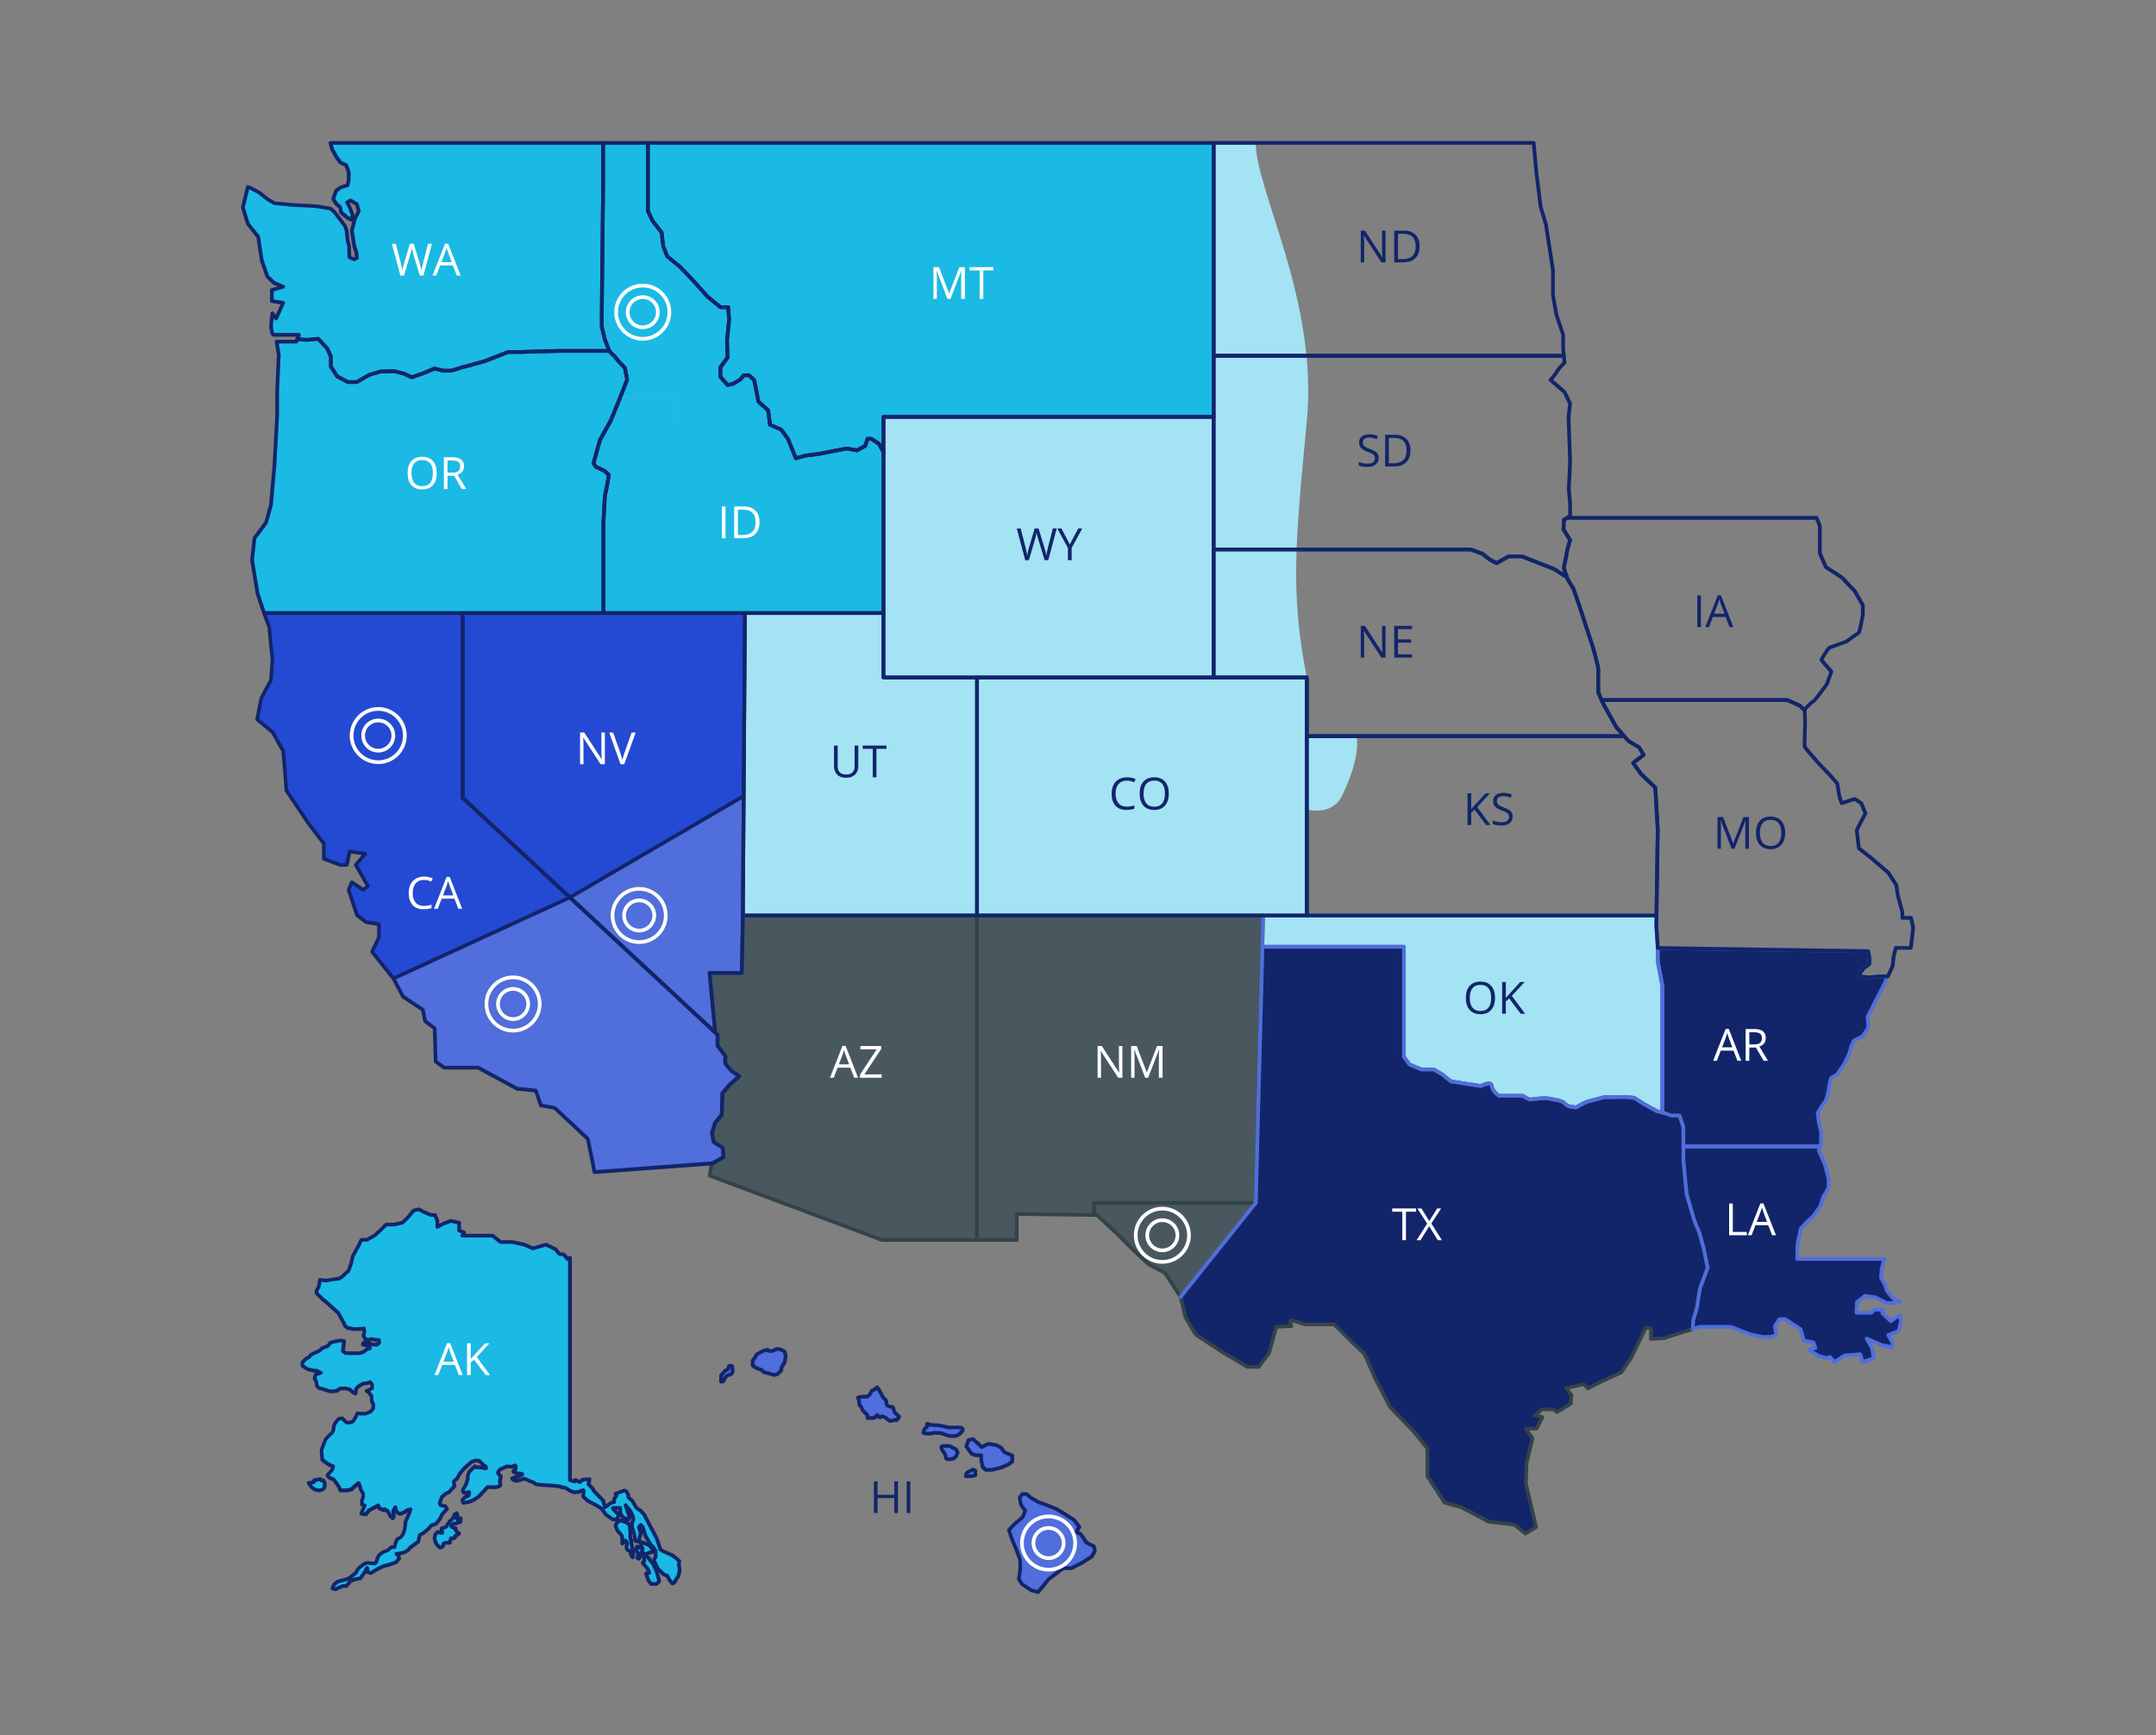 <svg xmlns="http://www.w3.org/2000/svg" viewBox="0 0 1163.98 936.78"><rect x="0" y="0" width="1163.98" height="936.78" fill="#808080" stroke="none"/><defs><style> .cls-1 { fill: #506edc; } .cls-2 { fill: #49585f; } .cls-3 { fill: #a3e3f4; } .cls-4 { fill: none; stroke: #fff; stroke-linecap: round; stroke-linejoin: round; stroke-width: 2px; } .cls-5 { fill: #344349; } .cls-6 { fill: #fff; } .cls-7 { fill: #244ad3; } .cls-8 { fill: #1abae4; } .cls-9 { fill: #12256a; } </style></defs><g id="AZNM"><g><polygon class="cls-2" points="681.85 494.29 681.55 511.19 679.08 649.48 590.68 649.48 590.68 656 548.91 655.45 548.91 669.51 527.47 669.51 527.47 494.29 681.85 494.29"></polygon><path class="cls-2" d="M527.47,494.29v175.21h-51.26l-93.01-34.74.91-6.41,2.88-1.56,3.6-2.09s-.38-4.18-.38-4.75-2.28-1.71-2.28-1.71l-2.65-1.71-.95-4.75,1.71-5.5,3.6-4.37.19-6.83.19-4.94,3.99-4.56,5.12-4.55-3.98-2.65s-2.84-3.04-3.42-3.99c-.57-.95,0-3.98,0-3.98l-4.36-5.89v-5.89l-1.24-1.15-3.03-32.16h17.36l.58-29.04v-2h126.42Z"></path></g></g><g id="OKTXARLA"><g><path class="cls-9" d="M921.92,684.51l-4.18,11.2-1.71,10.82-1.9,6.27-.28,4.83-15.57,4.94-6.94.38v-5.69l-2.74-.48-8.16,16.8-5.22,7.51-10.92,5.01-6.9,3.56-2.5-2.21-9.39,2.06,2.84,3.77-.28,4.63-7.48,4.56-2.2-1.49h-5.7l-4.2,3.13,4.2,1.14-3.07,6.12-5.9.13,3.62,5.2-3.2,13.36-.38,11.01,5.51,23.54-5.7,3.42-5.89-4.75-14.04-1.71-14.81-7.78-8.92-2.46-9.3-14.24v-15l-7.03-8.73-13.09-13.66-7.78-14.81-6.08-13.85-6.84-6.46-9.49-9.49h-15.94s-5.89-2.09-7.22-2.09,0,3.03,0,3.03l-8.16.38-3.8,14.05-5.69,7.58h-6.08l-14.43-8.54-13.47-8.92-5.51-9.3-2.65-11.01-8.35-12.9-8.92-4.75-8.35-7.78-8.92-8.92-10.63-9.87-1.52-.02v-6.52h87.28l3.59-138.29h76.37v59.42l3.03,4.17,6.46,2.67h6.64l4.56,2.65,4.74,3.79,16.14,2.48s5.7-3.04,5.89,0c.19,3.03,3.98,5.31,3.98,5.31h12.72s3.22,2,3.89,2,5.22-.57,5.22-.57c0,0,4.17-.19,4.65,0,.47.19,5.5,1.04,5.5,1.04,0,0,2.94.86,3.13,1.43.19.57,2.56,1.81,2.56,1.81l3.79.57s5.99-3.23,6.46-3.23,8.73-2.28,8.73-2.28l7.41-.09h4.84c.29,0,4.17.47,4.17.47l5.23,3.42,7.2,3.89,2.56.32v.15l4.94,1.71h4.36l2.09,6.27v18.03l1.72,18.03,4.17,14.43,2.65,6.26,2.29,8.16,2.28,11.02Z"></path><path class="cls-9" d="M1024.99,718.58l-5.6,2.28,2.29,3.98v2.57l-5.7-1.14-8.16-3.51,2.94,5.41.76,5.22-5.98,2-1.24-4.17-8.54.66-5.41,3.61-2.38-2.85-1.42.76-4.65-1.23-5.32-3.32,3.51-1.05-1.05-2.94-5.22-1.04-1.71-6.08-8.25-5.41-3.23-.09-2.46,3.79.86,4.74-2.75,1.05-4.75.1-7.03-1.53-10.06-3.98h-16.71l-3.88,1.23.28-4.83,1.9-6.27,1.71-10.82,4.18-11.2-2.28-11.02-2.29-8.16-2.65-6.26-4.17-14.43-1.72-18.03v-7.59h73.78l-.69,2.09,3.27,7.59,2.04,7.59v4.75c0,.57-2.84,5.12-2.84,5.12l-1.71,5.32s-2.86,3.79-3.04,4.36c-.19.57-3.6,3.42-3.6,3.42l-3.79,3.98s-1.53,6.84-1.72,7.97c-.19,1.14-.19,6.84-.19,6.84v1.71h47.08s-1.53,4.94-1.53,5.32-.38,4.74-.38,4.74l2.1,3.8,1.04,3.22,2.56,3.32,2.09,1.8,2.59.91-1.26.42-5.88.28-6.55-3.22-5.42-.67-4.27,3.32-.28,5.79h8.16l1.23-1.71h5.23l-.67,1.9,4.65,4.37,4.56-3.32.95,3.13-1.34,5.41Z"></path><path class="cls-3" d="M897.43,532.07v68.39l-2.56-.32-7.2-3.89-5.23-3.42s-3.88-.47-4.17-.47h-4.84l-7.41.09s-8.25,2.28-8.73,2.28-6.46,3.23-6.46,3.23l-3.79-.57s-2.38-1.24-2.56-1.81c-.19-.57-3.13-1.43-3.13-1.43,0,0-5.03-.85-5.5-1.04-.48-.19-4.65,0-4.65,0,0,0-4.56.57-5.22.57s-3.89-2-3.89-2h-12.72s-3.79-2.28-3.98-5.31c-.19-3.04-5.89,0-5.89,0l-16.14-2.48-4.74-3.79-4.56-2.65h-6.64l-6.46-2.67-3.03-4.17v-59.42h-76.37l.3-16.9h212.44l-.08,5.51.76,11.58v7.78l2.46,12.9Z"></path><path class="cls-9" d="M1017.35,531.17l-9.06,17.79s.38,4.75.38,5.51c0,.6-1.91,3.35-2.71,4.46-.2.3-.33.48-.33.48l-4.74,2.46s-1.71,3.22-1.71,3.98-.77,2.85-.77,2.85l-2.84,6.07s-3.41,4.75-3.79,5.32c-.38.57-3.23,1.33-3.42,2.46-.19,1.14-.95,4.18-.95,4.94s-1.42,7.01-2.23,7.59c-.8.57-3.84,5.88-3.84,5.88l.57,4.94s1.33,4.93,1.33,5.69-.19,6.08-.19,6.08l-.45,1.33h-73.78v-10.44l-2.09-6.27h-4.36l-4.94-1.71v-68.53l-2.46-12.9v-7.32l113.61,1.72.67,3.6v3.32l-2.94,2.19-2.19,2.75v1.8l5.13.48,5.22-.57,4.73.04-1.84,3.99Z"></path></g></g><g id="SIDNCANV"><g><polygon class="cls-3" points="476.97 244.15 476.97 331 325.78 331 325.78 281.87 326.54 267.83 327.76 262.14 328.71 256.35 326.35 254.26 321.6 251.99 320.46 250.08 323.87 237.64 329.86 226.83 334.89 214.39 365.68 214.39 365.68 227.47 415.46 227.47 415.7 229.35 421.69 231.91 425.39 236.89 429.65 247.43 434.78 246 442.47 245.01 450.31 243.44 457.28 242.16 462.68 243.15 467.1 240.73 468.38 236.89 470.38 236.89 474.51 239.6 476.97 244.15"></polygon><polygon class="cls-7" points="307.67 484.54 212.41 528.32 200.87 513.94 204.58 505.97 204.58 498.99 197.6 497.85 192.76 494.15 188.19 480.48 189.91 476.36 196.17 480.48 198.59 478.34 192.04 466.96 197.17 460.98 188.76 459.7 187.2 466.96 183.64 466.96 174.81 463.68 174.81 455.43 166.85 445.03 154.6 426.81 153.75 415.42 152.89 405.45 147.2 395.35 138.8 388.37 141.08 376.84 146.27 367.16 147.05 356.19 146.27 348.65 145.35 338.54 142.56 331 249.76 331 249.76 430.7 307.67 484.54"></polygon><polygon class="cls-7" points="402.18 331 401.5 429.78 307.67 484.54 249.76 430.7 249.76 331 402.18 331"></polygon><path class="cls-9" d="M415.7,228.47h-.24c-.55,0-1-.45-1-1s.45-1,1-1h.24c.55,0,1,.45,1,1s-.45,1-1,1Z"></path><path class="cls-9" d="M401.5,430.78c-.34,0-.68-.18-.86-.5-.28-.48-.12-1.09.36-1.37l2.23-1.3c.48-.28,1.09-.12,1.37.36.28.48.12,1.09-.36,1.37l-2.23,1.3c-.16.09-.33.14-.5.14Z"></path></g></g><g id="SCANVHI"><g><path class="cls-1" d="M386.05,606.29l-1.71,5.5.95,4.75,2.65,1.71s2.28,1.14,2.28,1.7.38,4.76.38,4.76l-3.61,2.08-2.87,1.56.03-.23-63.27,4.69-.99-5.54-2.56-12.39-17.8-16.66-7.54-1.42-2.71-7.97-10.11-1-21.06-11.39h-18.37l-4.56-3.35-.49-17.8-5.2-3.98-1.21-6.12-10.68-7.05-5.19-9.82,95.26-43.78,78.47,72.95,1.23,1.15v5.89l4.36,5.89s-.56,3.03,0,3.98c.58.95,3.43,3.99,3.43,3.99l3.98,2.65-5.12,4.55-3.99,4.57-.19,4.94-.19,6.82-3.6,4.37Z"></path><polygon class="cls-1" points="401.5 429.78 401.06 494.29 401.05 496.29 400.47 525.33 383.1 525.33 386.14 557.49 307.67 484.54 401.5 429.78"></polygon><g><path class="cls-1" d="M590.58,834.9l-4.12-2.11-1.72-2.68-1.53-2.01-2.2-.96,1.72-2.78-2.87-3.74-5.46-3.45-4.12-2.49-4.79-1.92-4.79-1.72-3.83-2.2-2.68-2.2h-2.3l-1.34,1.82.57,3.83,2.4,3.35-1.34,3.45-4.22,3.54-3.26,3.45,1.63,4.89,2.01,4.69,2.4,6.42.1,4.79-.77,5.75,1.72,2.68,4.98,3.35,3.64.96,1.92-2.2,3.64-4.6,4.02-3.07,3.93-3.07h4.31c.38,0,2.78-1.34,2.78-1.34l3.45-1.72,4.89-3.16s1.72-2.78,1.72-3.16-.48-2.4-.48-2.4Z"></path><path class="cls-1" d="M546.51,789.01v-3.16l-4.22-1.72-1.82-2.49-2.4-1.34-4.5-.77-3.64,1.82-1.53-1.63-2.4-2.11-.67-.67-2.49.57-1.15,3.45,2.78,3.93s2.3.96,2.59.86c.29-.1,2.68,0,2.68,0v2.58l.86,3.83,1.53,1.44h3.45l4.89-1.25,3.64-1.53s2.4-1.53,2.4-1.82Z"></path><path class="cls-1" d="M522.55,794.76l-.86.86-.26,1.45s2.47-.11,2.75-.01c.29.1,2.4-.5,2.4-.5v-2.42l-1.22-.69-2.8,1.32Z"></path><path class="cls-1" d="M516.26,782.69c0-.18-2.08-1.15-2.08-1.15l-1.56-.86h-3.43l-1.01.43s.18,1.33.36,1.54c.18.22,1.15,1.69,1.33,1.9.18.22.65,1.58.65,1.58,0,0,.18,1.29.32,1.37.14.07.79.4,1.22.4s2.55-.22,2.77-.4c.22-.18,1.19-.97,1.19-.97,0,0,1.08-2.26,1.04-2.25-.04.02-.79-1.42-.79-1.6Z"></path><path class="cls-1" d="M518.82,770.79l-1.53-.1h-3.07l-2.23.05-3.19-.74-2.25-.46-1.92-.02-2.71-.24-.84-.53h-.12s-.57-.04-.57.13.1,1.53.1,1.6-1.17.79-1.17.79c0,0-.67,1.22-.65,1.32.02.1-.17,1.05-.17,1.05,0,0,1.39.38,1.53.38s2.71.12,2.8,0c.1-.12,1.34-.38,1.46-.38s2.54.1,2.54.1l1.33.05s2.19.84,2.26.89c.07.05,2.59.74,2.59.74l3.07-.12,1.7-.81,1.92-2.04s.05-.86,0-.93c-.05-.07-.89-.72-.89-.72Z"></path><path class="cls-1" d="M482.41,760.85l-.38-1.1-1.44-.24-1.48-.57-.48-.81-.05-1.15-.43-1.15-1.29-1.2-1.25-2.35-1.32-2.3-.79-.96-1.29,1.15-1.53.77-1.05,1.92-1.39,1.25h-2.78s-2.44.43-2.3.53c.14.1.67,1.87.67,1.87l.1,2.06,1.01.96.86,2.01,1.39,1.39,1.15,1.15v1.53h3.12l1.44-.53.62-1.1.81.96.77.38,1.2-.62s1.53.53,1.68.67c.14.14,1.39,1.15,1.39,1.15l1.15.72,1.92-.24.96-.48s.48.43.62.34c.14-.1,1.15-1.2,1.15-1.2l.29-.81-2.4-2.16-.62-1.82Z"></path><path class="cls-1" d="M420.95,728.46s-2.01-.14-2.01,0-2.11,1.01-2.11,1.01l-2.01-.1-.48-.62-2.11.53-1.77.91-1.96,1.05-.96,1.87s-1.2,1.29-1.2,1.63v2.54l2.01,1.39,2.83,1.01,1.2,1.2,2.78.67,2.54.86,1.96-.38,1.29-1.29.86-.72v-1.53l1.77-2.9s.62-3.23.62-3.38-.72-2.59-.72-2.59l-2.54-1.15Z"></path><path class="cls-1" d="M393.7,737.47l-.53,1.29-.57.81-1.15.53-1.01,1.15-1.15,1.39v1.72s-.05,1.44,0,1.58c.05.14.91,0,.91,0l.48-.34.38-1.15,1.44-1.72,2.49-1,.48-1.01v-1.58l-.24-1.68h-1.53Z"></path></g></g></g><g id="WAORAK"><g><path class="cls-8" d="M329,189.48h-27.33l-21.21.57h-6.12l-12.67,4.99-7.69,2.14-4.4,1.14-5.99,1.85h-4.13l-4.98-1.14-6.4,2.7-5.84,2-3.84-1.85-5.41-1.43-7.55.15-6.12,1.85-6.69,3.85h-4.84l-5.7-3-3.41-5.26v-5.41l-2-4.42-4.84-5.26-5.69.57-3.42-.15-2.24-.3.96-2.26h-13.66c-1.28,0-1.43-5.26-1.43-5.26l.71-6.4,2,2.84,3.84-8.4-6.11-1v-5.98l6.11-1.71-4.97-2.13-3.56-3.42-3-8.54-1.98-12.95-5.55-6.98-2.71-8.82,2.71-11.11,2.28.99,3.85,2.06,4.42,3.56,3.84,2.21,4.77.43,5.77.57,6.33.28,5.77.36,7.55,1.22,2.13,1.85,3.41,4.48,2.35,3.13.86,2.49.49,5.26.79,3.07.21,6.04,2.63,1.14,1.49-.85-.36-2.92s-1.14-3.13-1.14-3.41-.86-5.63-.86-5.63l-.42-2.84,1.56-6.12s2.14-4.06,2.14-4.34-1.07-3.77-1.07-3.77c0,0-2.99-1.72-3.27-1.85-.29-.14-1.93.99-1.93.99l1.49,2.84,1.43,3.91-.71,2.5-1.71-.78-3.7-3-.57-2.84-2.14-2-1.63-2.55,1.63-4.49,2.5-1.77,3.62-1.07.65-2.92v-4.19l-1.35-3.77-3.07-1.43-1.85-2.35-2.7-4.84-.93-3.41h147.21v23.92l-.71,68.47v6.84l1.71,7.12,2.42,5.98Z"></path><polygon class="cls-8" points="338.59 205 334.89 214.39 329.86 226.83 323.87 237.65 320.46 250.08 321.6 251.99 326.35 254.26 328.71 256.35 327.76 262.14 326.54 267.84 325.78 281.88 325.78 331 142.56 331 142.5 330.86 139.08 320.61 137.23 309.5 136.09 302.39 137.37 290.56 143.64 282.17 146.27 272.63 148.19 250.99 149.62 224.22 149.62 211.13 150.47 191.62 149.33 184.5 159.87 184.5 160.47 183.06 162.71 183.36 166.14 183.5 171.82 182.93 176.66 188.2 178.66 192.61 178.66 198.02 182.07 203.29 187.77 206.29 192.61 206.29 199.3 202.44 205.43 200.59 212.98 200.44 218.38 201.87 222.22 203.72 228.06 201.73 234.47 199.03 239.45 200.16 243.58 200.16 249.57 198.31 253.97 197.18 261.67 195.03 274.33 190.05 280.46 190.05 301.67 189.48 328.82 189.48 331.76 192.38 333.94 195.03 337.36 198.65 338.59 205"></polygon><g><path class="cls-8" d="M366.48,844.51c.12-.2.2-1.76.2-1.76l-2.03-1.76-1.8-1.33-4.81-2.11-1.45-.86s-1.96-5.75-1.96-5.87-4.11-7.79-4.11-7.79l-2.7-5.2-2.03-2.27s-2.35-1.37-2.47-1.76c-.12-.39-1.76-3.09-1.8-3.25-.04-.16-2.23-2.07-2.23-2.07,0,0-.12-1.29-.12-1.41s-1.02-1.84-1.02-1.84l-1.1-.51-4.81,1.84.59.94-1.21,1.6-.04,1.96-1.57.23-3.33,2.5-1.13-3.72-3.25-3.37-1.88-1.88s-.31-.9-.35-1.06-2.31-2.31-2.31-2.31l.47-2.86-3.72.27-1.41,1.37-2.47-1.21-.47.9-2.45-.81v-120.08l-.7.57-.68.13-.65-.91-.7-.83-.76-.78-2.22-.16-2.06-2.56-5.11-2.53-7.2,2.03-4.54-2.03-6.57-1.41h-6.26l-4.38-3.44h-16.28l.94-1.72-2.66-1.1v-4.23l-4.54-.94-4.07,1.57-3.13,1.72v-3.29l-1.25-3.13h-2.03l-3.76-1.57-2.97-1.57-2.82.63-2.82,3.44-3.13,3.13-4.64,1.04h-4.28l-3.44,3.44s-2.09,1.67-2.19,1.98c-.1.31-4.7,2.82-4.7,2.82h-3.03l-1.36,2.92-1.36,2.4-1.88,3.44s-.73,3.03-.73,3.34-1.67,4.8-1.67,4.8c0,0-2.3,1.67-2.4,2.09-.1.42-2.61,1.98-2.61,1.98l-3.44.42-3.55.63-3.34-.42-.63,3.55-1.25,2.4v1.25l1.15,1.15,2.3,2.3,1.77,1.36,4.28,3.86,2.19,1.98,1.67,2.92,1.36,2.5.83,1.88,1.36.83,3.23.63h2.09l1.98-.1,1.36-.21.31,1.67-.52,2.19,1.04,1.88,1.88.52.83-.42,1.15-.1,1.15.42h2.3l.21,1.46-1.15,1.12h-2.4l-2.3-1.02-2.4-.21s-1.25.99-.42,1.23c.83.23,3.13.55,3.13.55l.52,1.46-1.67.42-1.04.83-1.25.94-2.3.42h-2.4l-4.59-.1-1.36-1.04.21-2.09.42-3.34-2.19-.31s-5.32.94-5.43,1.36c-.1.42-1.15,1.57-1.15,1.57l-3.13,1.25-1.25,1.25-2.92,1.36-1.98,1.04-.83,1.15-1.77.94-1.88,1.98v1.77l2.92,1.88,2.71.63,2.19.21,2.19,1.04-2.82.94-.31.94-.31,1.15.94,1.67.31,2.3.83,1.15,3.55,1.04,2.82.94,3.55-.31,1.67-1.25,2.92-.1,2.3.52,1.88,1.67,1.36.63.21-2.3,1.04-1.36,1.46-.94,1.57-.83,1.98-.21,1.67-.52,1.04,1.25v1.98l-1.67.94-1.36.52,1.25.83,1.46,1.98.1,2.61.83,1.88v2.19l-1.57,1.77-2.5,1.04h-2.61l-1.88-.21-.63,1.46-1.04,1.77-.73,1.15-1.25.52-1.88.21-1.25-.94-1.57-1.57-1.88.42s-1.67,1.98-1.67,2.06-.86,1.46-.86,1.67-.16,1.33-.16,1.33v.83s-.7,1.43-.78,1.57c-.08.13-1.64,1.46-1.67,1.54-.03.08-1.75,1.75-1.93,2.19-.18.44-2.4,5.82-2.17,6.21.23.39.23,4.62.47,4.7s1.64,1.33,2.03,1.57c.39.23,2.11,1.33,2.11,1.33l1.72.7-.47,1.8-1.72,1.88s-1.1.86-.94,1.25,1.57,1.41,1.57,1.41c0,0,1.8.57,2.11.99.31.42,1.64,2.37,1.64,2.37l1.02,1.49.7,1.72h3.68l2.43-.63s1.41-1.57,1.64-1.57,1.96-1.96,2.19-1.64c.23.31,1.25,3.83,1.25,3.83l1.1,1.88v1.72l-.7,1.8v2.19l1.57.63-.86,1.88-1.1,2.43,2.58.39,1.57-2.03,2.58-1.41,2.58-1.33.47,1.57,2.5,1.1.16-.63s2.03.94,2.03,1.17.86,1.57.94,1.96,1.64,1.8,1.64,1.8l.63-1.02-.31-1.88v-1.25l1.1-1.8.39,1.8.7,1.1,1.41.7,2.19-.86,2.03-1.25,1.49-.31-.7,2.03-1.96,4.38-.55,4.46-.94,2.66-1.33,1.57-1.8,1.02-.86,2.03-.55,2.19h-1.64l-2.03,1.72s-2.5.86-2.66,1.1c-.16.23-1.88,1.25-2.03,1.49-.16.23-.86,1.8-.86,1.8l-.55,1.72-.78.94h-1.41l-2.35-.31-1.57.31-2.35,1.64-1.64,1.57-.86,1.72-1.72,1.41-1.33,1.1-1.49.94-2.19.55-3.21.86-1.88,1.49-1.02,2.19,1.64.47,2.03-.94,2.11-.86h1.8l2.35-2.74s2.43-.94,2.74-.94,2.5-.47,2.5-.47l1.57-2.19,1.17-1.72s.63-2.03.94-1.57c.31.47-.16,1.96.08,2.03s1.57.63,1.88.63,2.03-1.25,2.03-1.25l2.03-1.17,2.43-1.17s2.9-.86,3.21-.86,3.76-1.33,3.76-1.33l1.88-1.96-.39-1.41-1.1-1.25s1.25,0,1.64-.16c.39-.16,2.5-.55,2.5-.55l2.27-1.41,1.17-1.41,4.23-3.05.7-3.52,2.11-1.17,2.43-2.03s1.72-2.03,1.96-2.11c.23-.08,2.14-.63,2.4-.86.26-.23,2.06-2.58,2.06-2.58l1.1-2.35,2.74-3.05-.86-1.41-2.74-.63s-.55-1.17-.31-1.41c.23-.23.94-2.82,1.17-3.05.23-.23,1.8-1.49,2.03-1.72.23-.23,1.96-.94,1.96-.94l1.1-1.41s1.96-1.64,1.64-2.11c-.31-.47-.31-2.19-.31-2.19l1.72-1.49,1.33-2.43,2.11-2.66,4.23-3.83,2.27-.86,1.96.16,2.27,2.27,1.33.86s.47,1.02,0,1.02-3.29-.63-3.29-.63l-1.57.16-1.02-.7-2.97,2.9-.86,2.03v1.8c0,.31-.7,1.96-.78,2.58-.08.63-1.8,3.21-1.88,3.44-.08.23.08,1.49.63,1.57.55.08,2.03-.08,2.27-.23.23-.16.55-.31.55.16s-.31,1.33-.31,1.57-1.88.78-1.88.78l-1.49,1.49s.08,1.64.55,1.64,3.29-.55,3.52-.63c.23-.08,2.35-1.1,2.58-1.25.23-.16,2.35-1.64,2.35-1.64l3.13-3.44,1.41-1.49s3.21-.08,3.99.08c.78.16,2.82-.7,2.9-1.02s-.23-2.19-.23-2.19c0,0,.16-1.8.39-1.88.23-.08.23-1.1-.08-1.17-.31-.08-1.33-1.17-1.33-1.49s.7-1.72,1.25-1.96c.55-.23,2.03-.86,2.43-1.1.39-.23,1.17-.47,1.57-.47s1.96.39,2.74.08c.78-.31.94-.78,1.41-.47.47.31,0,2.19,0,2.19,0,0-1.64.63-.94,1.17.7.55,1.88.94,2.66.86s2.43.23,1.96.55c-.47.31-1.33.7-2.35,1.1-1.02.39-3.83.78-2.9,1.41.94.63,1.17,1.02,2.43.86,1.25-.16,3.99-1.17,3.99-1.17l2.35,1.1,2.58,1.02,1.33.94,2.97.39,6.5.39s3.68.31,3.83.63c.16.31,2.27.39,2.66.55.39.16,2.4,1.57,2.4,1.57l2.3.86,2.58-.31s2.19-1.1,2.43-.7c.23.39-.08,1.64,0,1.96s-.55,1.1-.23,1.33c.31.23,2.5,2.27,2.5,2.27l4.85,2.58,2.5,1.57s2.11,2.74,2.11,2.97,4.07,2.97,4.07,2.97h2.35l.86-2.43s-2.03-2.11-2.27-2.35c-.23-.23-1.33-1.41-.78-1.41h3.91v2.9l1.49,2.27,2.82,1.1s.7-1.02.7-1.25-1.17-3.29-1.17-3.29l-1.02-3.21s1.49,1.72,1.72,1.96c.23.23,1.49,2.35,1.49,2.35l.94,2.35v1.57s-.78,1.17-.78,1.41.23,2.66.23,2.66l1.1,3.21.39,3.44s1.49,1.1,1.8.39c.31-.7,1.33-4.15,1.33-4.15l-1.02-3.29,1.02-1.25s1.1,1.02,1.1,1.33.78,2.43.78,2.43l.7,2.35,1.49,2.35,1.25,2.11,1.64,1.88,1.1,1.72v2.97s-.94,1.41-.94,1.88.94,2.27.94,2.27l1.37,2.7s1.02.82,1.13.94c.12.12,1.53,1.64,1.53,1.64l2.15.86,1.21,2.23,1.53,1.92s.94-.2.98-.35c.04-.16,2.43-3.87,2.43-3.87,0,0,.63-2.82.63-3.09s-.59-2.9-.47-3.09Z"></path><path class="cls-8" d="M173.41,799.31l-.59-.74-1.64.39-1.45.16s-.27,1.13-.43,1.21c-.16.08-2.7.39-2.7.39,0,0,1.25,1.72,1.37,1.96.12.23,1.76,1.53,2.31,1.68.55.16,1.92.35,2.35.35s1.64-.63,1.8-.63.86-1.06.86-1.33v-2.19l-.67-1.21-1.21-.04Z"></path><path class="cls-8" d="M246.91,818.1l-.31-1.17-1.36.89s-.21,1.17-.21,1.28-1.1,1.28-1.2,1.41c-.1.13-1.25.99-1.25,1.07s0,.83-.29.91c-.29.08-.91.47-.78.76s-.29.81-.42.91c-.13.1-1.28.68-1.28.68l-1.36.34s-.18.97-.03,1.3c.16.34.52.94.44,1.07s-1.04.13-1.1.05c-.05-.08-1.49-.44-1.49-.44l-1.23,1.2s-.47,1.9-.47,1.98.47,2.24.47,2.24l.89,1.51.81.89s.97.7,1.07.7,1.49-.89,1.49-1.04-.26-1.36.76-1.54c1.02-.18,1.8-.21,1.88-.16s.89.21.94-.08c.05-.29.42-2.32.63-2.32s1.49.03,1.49.03l.65-.42v-.86l1.85-.83s.42-.47.37-.57c-.05-.1-1.1-.7-1.1-.7l-.81-1.02.03-1.02-1.59-.39s-.76-.57-.73-.65c.03-.08.86-1.36,1.02-1.38.16-.03,1.15-.08,1.7-.13.55-.05.73-1.25.73-1.25,0,0,1.25.6,1.33.57s.31-2.14.31-2.14h-2.48l.63-1.67Z"></path><path class="cls-8" d="M354.51,848.54l-1.06-2.27-.82-1.92-1.17-1.29-1.22-1.8-1.37-1.1s-1.37-.23-1.29.23.27,2.5.27,2.5c0,0-1.02,1.06-.82,1.06s1.29,1.49,1.29,1.49c0,0,.74.74.82.86.08.12,1.1,1.76,1.1,1.76,0,0,.47,1.21.31,1.21s-1.79.16-1.76.31c.04.16,1.33,3.87,1.33,3.87l1.41,1.76s2.62-.12,2.74,0c.12.12,1.64-1.37,1.64-1.49s-.9-3.37-.9-3.37l-.51-1.84Z"></path><path class="cls-8" d="M347.38,838.52c0,.16,1.41.59,1.41.59l1.72-.78,2.47-.51-1.13-1.96-1.33-1.49-2.62-1.21s-2.07-.7-2.07-.59.51,2.43.63,2.43.56,1.37.56,1.37l-1.7-.67-1.37-.7s-.63,1.8-.51,1.92c.12.12,1.25,2,1.25,2,0,0-.63,2-.63,2.23s.82.51.82.51l1.21-1.88.35-1.88s.94.47.94.63Z"></path><path class="cls-8" d="M341.12,834.57c0-.23-.51-3.09-.51-3.09l-.43-1.72s.16-1.37.16-1.72-.2-2.35-.2-2.35l-.2-2.23-1.49-1.25-1.49-.67-2-.67-1.92,1.29-.78,1.37s1.06,2.97,1.17,3.05c.12.08,1.02,1.02,1.17,1.17.16.16,1.13,1.45,1.13,1.45,0,0,.27,2.03.23,2.19-.04.16-.12,2-.12,2,0,0,.94-.42.98-.83.04-.42.51-.81.74-.77.23.04.47.33.7.77.23.44.63.6.27,1.19-.35.59-.39,1.84-.31,2.23.08.39.74,1.13.74,1.13,0,0,1.29.12,1.37.48.08.35.23,1.68.23,1.84s.9,1.68.98,1.49c.08-.2.35-2.03.31-2.19s-.78-3.91-.78-4.15Z"></path></g><polygon class="cls-8" points="365.68 227.47 365.68 214.39 334.89 214.39 338.59 205 337.36 198.65 333.94 195.03 331.76 192.38 328.82 189.48 329 189.48 326.58 183.5 324.88 176.39 324.88 169.55 325.59 101.07 325.59 77.15 349.79 77.15 349.79 114.02 352.36 119.3 357.2 125.55 358.04 132.81 360.18 138.37 367.3 144.21 375.13 152.46 381.82 160.01 388.93 165.85 393.07 165.85 393.64 172.39 392.5 183.92 392.78 193.04 388.93 198.31 388.93 203.43 392.78 207.85 395.63 207.28 399.76 204.86 401.47 202.58 404.31 202.58 407.16 205.15 408.59 212.26 409.44 216.81 414.71 221.52 415.46 227.47 365.68 227.47"></polygon></g></g><g id="MTWYUTCO"><g><path class="cls-3" d="M705.52,365.78v31.7h26.76s3.09,10.19-7.83,32.3c-5.48,11.09-18.93,7.29-18.93,7.29v57.22h-178.05v-128.51h-50.5v-121.63l-2.46-4.55-4.13-2.71h-2l-1.28,3.84-4.42,2.42-5.4-.99-6.97,1.28-7.84,1.57-7.69.99-5.13,1.43-4.26-10.54-3.7-4.98-5.99-2.56-.99-7.83-5.27-4.71-.85-4.55-1.43-7.11-2.85-2.57h-2.84l-1.71,2.28-4.13,2.42-2.85.57-3.85-4.42v-5.12l3.85-5.27-.28-9.12,1.14-11.53-.57-6.54h-4.14l-7.11-5.84-6.69-7.55-7.83-8.25-7.12-5.84-2.14-5.56-.84-7.26-4.84-6.25-2.57-5.28v-36.87h328.17c0,25.89,33.85,85.44,27.56,150.32-6.58,67.96-8.68,93.92,0,138.31,0,0-38.66-.25-50.3,0h50.3Z"></path><polygon class="cls-3" points="527.47 365.79 527.47 494.29 401.06 494.29 402.18 331 476.97 331 476.97 365.79 527.47 365.79"></polygon><polygon class="cls-8" points="655.22 77.16 655.22 225.08 476.97 225.08 476.97 244.15 474.51 239.6 470.38 236.89 468.38 236.89 467.1 240.74 462.68 243.16 457.28 242.16 450.31 243.45 442.47 245.01 434.78 246 429.65 247.43 425.39 236.89 421.69 231.91 415.7 229.35 414.71 221.52 409.44 216.81 408.59 212.26 407.16 205.15 404.31 202.58 401.47 202.58 399.76 204.86 395.63 207.28 392.78 207.85 388.94 203.43 388.94 198.31 392.78 193.04 392.5 183.93 393.64 172.4 393.07 165.85 388.94 165.85 381.82 160.02 375.13 152.47 367.3 144.21 360.18 138.37 358.04 132.82 357.2 125.56 352.36 119.3 349.79 114.02 349.79 77.16 655.22 77.16"></polygon><polygon class="cls-8" points="476.97 244.15 476.97 331 325.78 331 325.78 281.87 326.54 267.83 327.76 262.14 328.71 256.35 326.35 254.26 321.6 251.99 320.46 250.08 323.87 237.64 329.86 226.83 334.89 214.39 365.68 214.39 365.68 227.47 415.46 227.47 415.7 229.35 421.69 231.91 425.39 236.89 429.65 247.43 434.78 246 442.47 245.01 450.31 243.44 457.28 242.16 462.68 243.15 467.1 240.73 468.38 236.89 470.38 236.89 474.51 239.6 476.97 244.15"></polygon></g></g><g id="state_lines"><polygon class="cls-2" points="677.18 649.72 637.37 700.5 629.02 687.6 620.1 682.85 611.75 675.06 602.82 666.14 592.2 656.27 590.68 656.25 590.68 649.72 677.18 649.72"></polygon><g><path class="cls-9" d="M192.61,207.28h-4.84c-.16,0-.32-.04-.47-.12l-5.7-3c-.15-.08-.28-.2-.37-.34l-3.41-5.26c-.1-.16-.16-.35-.16-.54v-5.19l-1.84-4.07-4.39-4.78-5.18.52s-.09,0-.14,0l-3.43-.14-2.34-.32c-.31-.04-.58-.23-.73-.5-.15-.27-.17-.6-.05-.88l.37-.87h-12.15c-1.49,0-2.31-2.1-2.43-6.23,0-.05,0-.09,0-.14l.71-6.4c.05-.41.34-.75.75-.86.4-.1.83.05,1.07.39l1,1.42,2.57-5.62-4.83-.79c-.48-.08-.84-.5-.84-.99v-5.98c0-.45.3-.84.73-.96l3.38-.95-2.37-1.01c-.11-.05-.21-.11-.3-.2l-3.56-3.42c-.11-.11-.2-.24-.25-.39l-2.99-8.54c-.02-.06-.04-.12-.04-.18l-1.95-12.69-5.38-6.77c-.08-.1-.14-.21-.17-.33l-2.71-8.82c-.05-.17-.06-.36-.02-.53l2.71-11.11c.07-.29.26-.53.53-.66.26-.13.57-.14.84-.02l2.27.99,3.92,2.11c.05.03.11.06.15.1l4.35,3.5,3.58,2.06,10.33.98,6.29.28,5.78.36,7.65,1.23c.18.03.36.11.5.23l2.13,1.85c.05.04.1.09.14.15l5.77,7.61c.06.08.11.18.15.28l.85,2.49c.03.07.04.15.05.23l.49,5.19.77,2.98c.02.07.03.14.03.22l.19,5.42,1.59.69.48-.27-.26-2.15c-1.16-3.19-1.16-3.47-1.16-3.65-.02-.27-.45-3.03-.85-5.47l-.42-2.85c-.02-.13-.01-.26.02-.39l1.22-4.8c-.06.05-.13.09-.2.12-.26.12-.57.12-.83,0l-1.7-.78c-.08-.04-.15-.08-.21-.13l-3.71-3c-.18-.15-.31-.35-.35-.58l-.51-2.53-1.91-1.78c-.06-.06-.11-.12-.16-.19l-1.63-2.55c-.17-.26-.2-.59-.1-.88l1.63-4.5c.07-.19.2-.36.36-.48l2.5-1.77c.09-.06.19-.11.29-.14l3.06-.9.49-2.24v-3.91l-1.15-3.21-2.68-1.25c-.14-.07-.27-.16-.36-.29l-1.85-2.35s-.06-.09-.09-.13l-2.7-4.84c-.04-.07-.07-.15-.09-.23l-.93-3.42c-.08-.3-.02-.62.17-.87.19-.25.48-.39.79-.39h147.21c.55,0,1,.45,1,1v23.92l-.71,68.49v6.71l1.66,6.92,2.39,5.91c.12.31.09.66-.1.93-.19.28-.5.44-.83.44h-27.33l-21.18.57h-5.97s-12.48,4.91-12.48,4.91c-.03.01-.06.02-.1.03l-7.7,2.14-4.42,1.15-5.95,1.84c-.1.03-.19.04-.29.04h-4.13c-.08,0-.15,0-.22-.03l-4.67-1.07-6.11,2.57-5.9,2.02c-.25.08-.52.07-.76-.05l-3.75-1.81-5.18-1.37-7.27.14-5.88,1.78-6.59,3.78c-.15.09-.32.13-.5.13ZM188.02,205.28h4.33l6.46-3.71c.07-.04.14-.07.21-.09l6.12-1.85c.09-.03.18-.04.27-.04l7.55-.15c.09,0,.19,0,.28.03l5.41,1.43c.06.02.12.04.18.07l3.47,1.67,5.45-1.87,6.35-2.68c.19-.08.41-.1.61-.05l4.87,1.11h3.87l5.85-1.81,4.44-1.15,7.63-2.12,12.61-4.96c.12-.05.24-.07.37-.07h6.13l21.18-.57h25.87s-1.86-4.61-1.86-4.61c-.02-.05-.03-.09-.05-.14l-1.7-7.11c-.02-.08-.03-.15-.03-.23v-6.84l.71-68.49v-22.91h-144.9l.55,2.04,2.6,4.66,1.65,2.1,2.84,1.33c.24.11.43.32.52.57l1.35,3.77c.04.11.06.22.06.34v4.19c0,.07,0,.14-.02.21l-.64,2.92c-.08.36-.34.64-.69.74l-3.47,1.02-2.11,1.49-1.35,3.74,1.3,2.03,2.05,1.91c.15.14.26.33.3.53l.5,2.49,3.33,2.69.53.24.31-1.06-1.29-3.55-1.47-2.78c-.24-.45-.1-1,.31-1.29,1.96-1.36,2.49-1.3,2.93-1.08.31.15,2.83,1.6,3.33,1.89.22.13.38.33.46.57,1.11,3.62,1.11,3.9,1.11,4.06,0,.28,0,.51-2.2,4.69l-1.48,5.82.39,2.64c.7,4.35.84,5.38.86,5.66.08.33.62,1.89,1.09,3.18.03.07.04.15.05.22l.36,2.93c.05.4-.15.8-.5.99l-1.5.84c-.27.15-.6.17-.88.05l-2.63-1.13c-.36-.15-.59-.5-.6-.88l-.21-5.94-.76-2.95c-.01-.05-.02-.1-.03-.16l-.49-5.15-.76-2.23-5.61-7.4-1.84-1.6-7.27-1.17-5.66-.35-6.32-.28-10.59-1c-.14-.01-.28-.06-.41-.13l-3.84-2.21s-.09-.06-.13-.09l-4.34-3.49-3.77-2.03-1.11-.48-2.36,9.69,2.57,8.38,5.43,6.83c.11.14.18.3.21.47l1.98,12.86,2.88,8.23,3.26,3.13,4.81,2.06c.39.17.63.56.6.99-.03.42-.32.78-.73.9l-5.39,1.51v4.37l5.28.86c.31.05.57.24.72.52s.16.6.03.89l-3.84,8.4c-.15.33-.46.55-.82.58-.36.04-.7-.13-.91-.42l-.48-.68-.41,3.71c.06,1.8.36,3.65.67,4.22h13.42c.34,0,.65.17.83.45s.22.63.09.94l-.45,1.06.95.13,3.26.13,5.61-.56c.31-.03.62.09.84.32l4.84,5.27c.07.08.13.17.17.26l2,4.41c.06.13.09.27.09.41v5.11l3.11,4.79,5.25,2.76ZM188.72,109.67l1.07,2.03s.04.08.06.12l1.43,3.92c.07.2.08.42.02.62l-.14.5c.66-1.27,1.28-2.5,1.49-2.98-.13-.51-.5-1.79-.88-3.02-1.01-.58-2.05-1.17-2.56-1.46-.13.07-.3.16-.48.27Z"></path><path class="cls-9" d="M325.78,332h-183.22c-.4,0-.76-.24-.92-.61l-.06-.14-3.45-10.33s-.03-.1-.04-.15l-2.99-18.24c-.01-.09-.02-.18,0-.27l1.28-11.82c.02-.18.09-.35.19-.49l6.16-8.25,2.56-9.26,1.91-21.56,1.43-26.72v-13.05s.84-19.44.84-19.44l-1.12-7.03c-.05-.29.04-.58.23-.81s.47-.35.76-.35h9.87l.34-.82c.17-.42.6-.67,1.06-.61l2.24.31,3.26.13,5.61-.56c.31-.03.62.09.84.32l4.84,5.27c.07.08.13.17.17.26l2,4.41c.06.13.09.27.09.41v5.11l3.11,4.79,5.25,2.76h4.33l6.46-3.71c.07-.04.14-.07.21-.09l6.12-1.85c.09-.03.18-.04.27-.04l7.55-.15c.09,0,.19,0,.28.03l5.41,1.43c.06.02.12.04.18.07l3.47,1.67,5.45-1.87,6.35-2.68c.19-.08.41-.1.61-.05l4.87,1.11h3.87l5.85-1.81,4.44-1.15,7.63-2.12,12.61-4.96c.12-.05.24-.07.37-.07h6.13l21.18-.57h27.18c.26,0,.52.1.7.29l2.94,2.9s.05.05.07.08l2.18,2.65,3.37,3.57c.13.14.22.31.25.5l1.23,6.35c.04.19.02.38-.05.56l-3.7,9.39-5.03,12.45s-.03.07-.05.11l-5.93,10.71-3.27,11.91.77,1.28,4.48,2.14c.08.04.16.09.23.15l2.36,2.09c.26.23.38.57.32.91l-.95,5.79-1.21,5.66-.76,13.96v49.08c0,.55-.45,1-1,1ZM143.27,330h181.51v-48.13l.76-14.09c0-.05,0-.1.02-.16l1.22-5.69.85-5.2-1.84-1.63-4.62-2.21c-.18-.08-.33-.22-.43-.39l-1.14-1.91c-.14-.23-.18-.51-.11-.78l3.41-12.44c.02-.08.05-.15.09-.22l5.96-10.76,5.01-12.38,3.59-9.11-1.12-5.78-3.22-3.41-2.19-2.66-2.61-2.58h-26.74l-21.18.57h-5.97s-12.48,4.91-12.48,4.91c-.03.01-.06.02-.1.03l-7.7,2.14-4.42,1.15-5.95,1.84c-.1.03-.19.04-.29.04h-4.13c-.08,0-.15,0-.22-.03l-4.67-1.07-6.11,2.57-5.9,2.02c-.25.08-.52.07-.76-.05l-3.75-1.81-5.18-1.37-7.27.14-5.88,1.78-6.59,3.78c-.15.09-.32.13-.5.13h-4.84c-.16,0-.32-.04-.47-.12l-5.7-3c-.15-.08-.28-.2-.37-.34l-3.41-5.26c-.11-.16-.16-.35-.16-.54v-5.19l-1.84-4.07-4.39-4.78-5.18.52s-.09,0-.14,0l-3.43-.14-1.57-.21-.3.73c-.16.37-.52.62-.92.62h-9.37l.95,5.97c.01.07.01.13.01.2l-.85,19.5v13.06s-1.43,26.81-1.43,26.81l-1.92,21.69c0,.06-.02.12-.03.18l-2.63,9.53c-.03.12-.09.23-.16.33l-6.11,8.18-1.24,11.42,1.12,6.99,1.84,11.03,3.21,9.63Z"></path><path class="cls-9" d="M476.97,332h-151.19c-.55,0-1-.45-1-1v-49.13l.76-14.09c0-.05,0-.1.02-.16l1.22-5.69.85-5.2-1.84-1.63-4.62-2.21c-.18-.08-.33-.22-.43-.39l-1.14-1.91c-.14-.23-.18-.51-.11-.78l3.41-12.44c.02-.08.05-.15.09-.22l5.96-10.76,5.01-12.38,3.59-9.11-1.12-5.78-3.22-3.41-2.19-2.66-2.9-2.86c-.24-.24-.34-.58-.28-.91l-2.19-5.4s-.03-.09-.05-.14l-1.7-7.11c-.02-.08-.03-.15-.03-.23v-6.84l.71-68.49v-23.91c0-.55.45-1,1-1h24.2c.55,0,1,.45,1,1v36.64l2.42,4.98,4.78,6.17c.11.14.18.32.2.5l.83,7.13,2,5.2,6.92,5.67s.06.05.09.08l7.83,8.25,6.66,7.52,6.77,5.56h3.78c.52,0,.95.4,1,.91l.57,6.54c0,.06,0,.12,0,.19l-1.13,11.47.28,9.06c0,.22-.06.44-.19.62l-3.66,5.01v4.42l3.22,3.7,2.12-.42,3.81-2.23,1.59-2.12c.19-.25.49-.4.8-.4h2.84c.25,0,.49.09.67.26l2.85,2.57c.16.14.27.33.31.55l1.43,7.11.79,4.23,5.02,4.48c.18.16.3.38.33.62l.92,7.26,5.46,2.33c.16.07.3.18.41.32l3.7,4.98c.05.07.09.14.12.22l3.93,9.71,4.27-1.19s.09-.02.14-.03l7.69-.99,7.77-1.56,6.99-1.28c.12-.02.24-.02.36,0l5.05.93,3.76-2.06,1.16-3.47c.14-.41.52-.68.95-.68h2c.19,0,.39.06.55.16l4.13,2.71c.14.09.25.21.33.36l2.46,4.55c.08.15.12.31.12.48v86.85c0,.55-.45,1-1,1ZM326.78,330h149.19v-85.6l-2.22-4.11-3.67-2.41h-.98l-1.05,3.16c-.08.24-.25.44-.47.56l-4.42,2.42c-.2.11-.44.15-.66.11l-5.22-.96-6.79,1.25-7.82,1.57-7.69.99-5.06,1.41c-.49.14-1-.12-1.2-.59l-4.21-10.42-3.46-4.66-5.74-2.45c-.33-.14-.55-.44-.6-.79l-.94-7.46-4.99-4.46c-.16-.15-.28-.34-.32-.56l-.85-4.55-1.36-6.77-2.32-2.09h-1.96l-1.41,1.88c-.08.11-.18.2-.29.26l-4.13,2.42c-.1.06-.2.1-.31.12l-2.85.57c-.35.07-.71-.05-.95-.32l-3.85-4.42c-.16-.18-.25-.42-.25-.66v-5.12c0-.21.07-.42.19-.59l3.65-4.99-.27-8.78s0-.09,0-.13l1.13-11.44-.48-5.53h-3.22c-.23,0-.46-.08-.63-.23l-7.11-5.84s-.08-.07-.11-.11l-6.69-7.55-7.76-8.18-7.07-5.8c-.13-.11-.24-.25-.3-.41l-2.14-5.56c-.03-.08-.05-.16-.06-.24l-.81-6.98-4.67-6.03c-.04-.05-.08-.11-.11-.17l-2.57-5.28c-.07-.14-.1-.29-.1-.44v-35.87h-22.2v22.92l-.71,68.49v6.71l1.66,6.92,2.39,5.91s.02.06.03.1l2.5,2.47s.05.05.07.08l2.18,2.65,3.37,3.57c.13.14.22.31.25.5l1.23,6.35c.04.19.02.38-.05.56l-3.7,9.39-5.03,12.45s-.03.07-.05.11l-5.93,10.71-3.27,11.91.77,1.28,4.48,2.14c.08.04.16.09.23.15l2.36,2.09c.26.23.38.57.32.91l-.95,5.79-1.21,5.66-.76,13.96v48.08Z"></path><path class="cls-9" d="M429.65,248.43c-.4,0-.77-.24-.93-.63l-4.21-10.42-3.46-4.66-5.74-2.45c-.33-.14-.55-.44-.6-.79l-.94-7.46-4.99-4.46c-.16-.15-.28-.34-.32-.56l-.85-4.55-1.36-6.77-2.32-2.09h-1.96l-1.41,1.88c-.08.11-.18.2-.29.26l-4.13,2.42c-.1.06-.2.1-.31.12l-2.85.57c-.35.07-.71-.05-.95-.32l-3.85-4.42c-.16-.18-.25-.42-.25-.66v-5.12c0-.21.07-.42.19-.59l3.65-4.99-.27-8.78s0-.09,0-.13l1.13-11.44-.48-5.53h-3.22c-.23,0-.46-.08-.63-.23l-7.11-5.84s-.08-.07-.11-.11l-6.69-7.55-7.76-8.18-7.07-5.8c-.13-.11-.24-.25-.3-.41l-2.14-5.56c-.03-.08-.05-.16-.06-.24l-.81-6.98-4.67-6.03c-.04-.05-.08-.11-.11-.17l-2.57-5.28c-.07-.14-.1-.29-.1-.44v-36.87c0-.55.45-1,1-1h305.43c.55,0,1,.45,1,1v147.93c0,.55-.45,1-1,1h-177.25v18.07c0,.46-.31.86-.75.97-.44.12-.91-.09-1.12-.49l-2.34-4.33-3.67-2.41h-.98l-1.05,3.16c-.08.24-.25.44-.47.56l-4.42,2.42c-.2.11-.44.15-.66.11l-5.22-.96-6.79,1.25-7.82,1.57-7.69.99-5.06,1.41c-.09.02-.18.04-.27.04ZM416.62,228.66l5.46,2.33c.16.07.3.18.41.32l3.7,4.98c.05.07.09.14.12.22l3.93,9.71,4.27-1.19s.09-.02.14-.03l7.69-.99,7.77-1.56,6.99-1.28c.12-.02.24-.02.36,0l5.05.93,3.76-2.06,1.16-3.47c.14-.41.52-.68.95-.68h2c.19,0,.39.06.55.16l4.13,2.71c.14.09.25.21.33.36l.58,1.07v-15.12c0-.55.45-1,1-1h177.25V78.15h-303.43v35.64l2.42,4.98,4.78,6.17c.11.14.18.32.2.5l.83,7.13,2,5.2,6.92,5.67s.06.05.09.08l7.83,8.25,6.66,7.52,6.77,5.56h3.78c.52,0,.95.4,1,.91l.57,6.54c0,.06,0,.12,0,.19l-1.13,11.47.28,9.06c0,.22-.06.44-.19.62l-3.66,5.01v4.42l3.22,3.7,2.12-.42,3.81-2.23,1.59-2.12c.19-.25.49-.4.8-.4h2.84c.25,0,.49.09.67.26l2.85,2.57c.16.14.27.33.31.55l1.43,7.11.79,4.23,5.02,4.48c.18.16.3.38.33.62l.92,7.26Z"></path><path class="cls-9" d="M844.29,193.09h-189.07c-.55,0-1-.45-1-1v-114.94c0-.55.45-1,1-1h172.79c.52,0,.95.39,1,.91l1.47,16.23,2.26,18.11,2.82,9.41s.02.09.03.13l3.8,24.68c0,.05.01.1.01.15v13.4l1.87,10.66,3.58,10.56c.03.1.05.21.05.32v7.41l.39,3.88c.03.28-.06.56-.25.77s-.46.33-.74.33ZM656.22,191.09h186.97l-.28-2.88v-7.34s-3.55-10.47-3.55-10.47c-.02-.05-.03-.1-.04-.15l-1.9-10.82c-.01-.06-.02-.11-.02-.17v-13.41l-3.78-24.54-2.82-9.42c-.02-.05-.03-.11-.03-.16l-2.28-18.22-1.39-15.35h-170.88v112.94Z"></path><path class="cls-5" d="M548.91,670.51h-21.45c-.55,0-1-.45-1-1v-175.21c0-.55.45-1,1-1h154.38c.27,0,.53.11.71.3s.29.45.29.72l-.3,16.9c0,.55-.46.99-1.02.98-.55,0-.99-.47-.98-1.02l.28-15.88h-152.36v173.21h19.45v-13.05c0-.27.11-.52.3-.71.19-.19.44-.26.72-.29l40.75.53v-5.51c0-.55.45-1,1-1s1,.45,1,1v6.52c0,.27-.11.52-.3.71-.19.19-.44.32-.72.29l-40.75-.53v13.04c0,.55-.45,1-1,1Z"></path><path class="cls-5" d="M527.47,670.51h-51.26c-.12,0-.24-.02-.35-.06l-93.01-34.74c-.44-.16-.71-.61-.64-1.08l.92-6.41c.04-.31.23-.59.51-.74l2.88-1.56,3.03-1.75c-.1-1.11-.27-3.13-.32-3.94-.28-.25-1.04-.73-1.73-1.08-.03-.02-.06-.03-.09-.05l-2.65-1.71c-.23-.15-.39-.38-.44-.65l-.95-4.75c-.03-.16-.02-.33.03-.49l1.71-5.5c.04-.12.1-.24.18-.34l3.38-4.11.18-6.48.19-4.95c0-.23.1-.45.25-.62l3.99-4.56s.06-.06.09-.09l4.15-3.69-2.9-1.94c-.06-.04-.12-.09-.18-.15-.3-.32-2.93-3.15-3.55-4.15-.61-1.02-.4-3.07-.21-4.25l-4.11-5.54c-.13-.17-.2-.38-.2-.59v-5.45l-.92-.85c-.18-.17-.29-.39-.32-.64l-3.03-32.16c-.03-.28.07-.56.26-.77s.46-.33.74-.33h16.38l.57-30.04c0-.55.45-.99,1-.99h126.41c.55,0,1,.45,1,1v175.21c0,.55-.45,1-1,1ZM476.39,668.51h50.07v-173.21h-124.42v1s-.59,29.05-.59,29.05c-.01.54-.46.98-1,.98h-16.27l2.9,30.69.96.89c.2.19.32.46.32.73v5.56l4.16,5.62c.17.22.23.51.18.78-.26,1.37-.31,2.93-.12,3.29.37.6,2.13,2.58,3.22,3.74l3.88,2.59c.26.17.42.45.44.76.02.31-.1.61-.33.82l-5.07,4.51-3.72,4.25-.18,4.59-.19,6.81c0,.22-.09.44-.23.61l-3.48,4.22-1.57,5.07.81,4.09,2.25,1.45c2.78,1.4,2.78,2.22,2.78,2.58,0,.38.23,3.06.38,4.66.04.39-.16.76-.5.96l-3.6,2.08-2.46,1.33-.73,5.12,92.09,34.39Z"></path><path class="cls-9" d="M527.47,495.29h-126.41c-.27,0-.52-.11-.71-.29-.19-.19-.29-.45-.29-.71l1.12-163.29c0-.55.45-.99,1-.99h74.79c.55,0,1,.45,1,1v33.78h49.5c.55,0,1,.45,1,1v128.51c0,.55-.45,1-1,1ZM402.07,493.29h124.4v-126.51h-49.5c-.55,0-1-.45-1-1v-33.78h-72.8l-1.11,161.29Z"></path><path class="cls-5" d="M823.59,829.01c-.22,0-.45-.08-.63-.22l-5.67-4.57-13.76-1.67c-.12-.01-.24-.05-.34-.11l-14.71-7.73-8.82-2.44c-.23-.06-.44-.21-.57-.42l-9.3-14.24c-.11-.16-.16-.35-.16-.55v-14.65l-6.81-8.46-13.04-13.6c-.06-.07-.12-.14-.16-.23l-7.78-14.81-6.03-13.73-6.69-6.32-9.22-9.22h-15.52c-.11,0-.23-.02-.33-.06-2.43-.86-5.26-1.75-6.45-1.97.07.42.26,1.05.48,1.58.13.3.11.65-.07.93s-.47.46-.8.47l-7.43.35-3.61,13.35c-.03.12-.09.24-.17.34l-5.69,7.58c-.19.25-.48.4-.8.4h-6.08c-.18,0-.35-.05-.51-.14l-14.43-8.54-13.52-8.95c-.13-.08-.23-.19-.31-.32l-5.51-9.3c-.05-.09-.09-.18-.11-.28l-2.61-10.84-8.12-12.54-8.69-4.63c-.08-.04-.15-.09-.21-.15l-8.35-7.78-8.95-8.95-10.32-9.58-1.13-.02c-.55,0-.99-.45-.99-1v-6.52c0-.55.45-1,1-1h86.31l3.56-137.31c.01-.54.46-.97,1-.97h76.37c.55,0,1,.45,1,1v59.09l2.68,3.68,6.01,2.48h6.44c.18,0,.35.05.5.14l4.56,2.65s.08.05.12.08l4.53,3.62,15.55,2.39c1.12-.56,4.2-1.93,5.91-.98.48.27,1.07.83,1.14,1.95.12,1.91,2.23,3.68,3.27,4.37h12.44c.19,0,.37.05.53.15,1.33.83,3.04,1.77,3.45,1.85.33,0,3.14-.33,5.01-.57,4.46-.21,4.96-.01,5.14.06.35.11,2.97.59,5.3.98.04,0,.08.02.11.03,3.12.91,3.61,1.59,3.76,1.96.24.25,1.11.81,1.97,1.27l3.29.49c5.93-3.2,6.37-3.2,6.64-3.2.43-.06,4.71-1.2,8.47-2.24.08-.02.17-.04.25-.04l7.41-.09h4.85c.29,0,2.49.26,4.29.48.15.02.3.07.43.16l5.23,3.42,6.97,3.76,2.38.3c.26.03.48.16.63.34l4.35,1.5h4.19c.43,0,.81.28.95.68l2.09,6.27c.03.1.05.21.05.32v18.03l1.7,17.84,4.13,14.28,2.63,6.2s.03.08.04.12l2.29,8.16,2.29,11.09c.04.18.02.38-.04.55l-4.15,11.1-1.69,10.72s-.02.09-.03.13l-1.86,6.15-.27,4.71c-.02.41-.3.77-.7.9l-15.57,4.94c-.08.03-.16.04-.25.04l-6.94.38c-.28.02-.54-.08-.74-.27-.2-.19-.31-.45-.31-.73v-4.85l-1.17-.21-7.83,16.12s-.05.09-.08.13l-5.22,7.51c-.1.15-.24.26-.4.34l-10.92,5.01-6.86,3.54c-.37.19-.81.13-1.12-.14l-2.12-1.87-7.37,1.62,1.9,2.52c.14.19.21.42.2.66l-.28,4.63c-.02.33-.2.62-.48.79l-7.48,4.56c-.33.2-.76.2-1.08-.03l-1.94-1.32h-5.06l-2.29,1.71,2.22.6c.29.08.53.28.65.56.12.27.12.59-.02.86l-3.07,6.12c-.17.33-.5.54-.87.55l-4.03.09,2.56,3.67c.16.23.22.53.15.81l-3.18,13.26-.37,10.77,5.48,23.41c.1.42-.09.86-.46,1.08l-5.7,3.42c-.16.1-.34.14-.52.14ZM803.97,820.59l13.86,1.68c.19.02.36.1.51.21l5.34,4.31,4.48-2.69-5.34-22.83c-.02-.09-.03-.17-.03-.26l.38-11.01c0-.07.01-.13.03-.2l3.1-12.92-3.37-4.83c-.21-.3-.24-.7-.07-1.02.17-.33.5-.54.87-.55l5.3-.12,2.25-4.49-3.02-.82c-.37-.1-.65-.4-.72-.78-.07-.38.08-.76.38-.99l4.2-3.13c.17-.13.38-.2.6-.2h5.7c.2,0,.4.06.56.17l1.66,1.13,6.49-3.95.22-3.74-2.62-3.47c-.21-.27-.26-.63-.14-.95s.39-.56.72-.63l9.39-2.06c.31-.07.64.02.88.23l1.99,1.75,6.3-3.24,10.71-4.91,5.02-7.22,8.13-16.72c.19-.4.63-.62,1.07-.55l2.74.48c.48.08.83.5.83.99v4.63l5.76-.31,14.79-4.69.24-4.14c0-.08.02-.16.04-.23l1.88-6.2,1.69-10.75c.01-.07.03-.13.05-.19l4.08-10.93-2.22-10.74-2.25-8.03-2.63-6.2s-.03-.07-.04-.11l-4.17-14.43c-.02-.06-.03-.12-.04-.18l-1.72-18.03v-17.97s-1.81-5.43-1.81-5.43h-3.64c-.11,0-.22-.02-.33-.05l-4.94-1.71c-.11-.04-.21-.09-.29-.16l-2.07-.26c-.12-.02-.24-.05-.35-.11l-7.2-3.89-5.11-3.34c-1.52-.18-3.58-.42-3.84-.43h-4.82l-7.26.09c-6.73,1.85-8.28,2.2-8.71,2.26-.56.18-3.54,1.72-6.15,3.13-.19.1-.41.14-.62.11l-3.79-.57c-.11-.02-.22-.05-.31-.1-2.2-1.15-2.78-1.82-2.97-2.18-.34-.23-1.44-.66-2.49-.97-2.23-.38-4.92-.85-5.57-1.06-.44-.07-2.56-.04-4.31.04-.69.09-4.58.57-5.26.57-.23,0-.92,0-4.18-2h-12.44c-.18,0-.36-.05-.51-.14-.17-.1-4.24-2.59-4.46-6.1-.02-.27-.09-.31-.12-.33-.61-.34-2.76.33-4.3,1.15-.19.1-.41.14-.62.11l-16.14-2.48c-.17-.03-.34-.1-.47-.21l-4.68-3.75-4.26-2.48h-6.37c-.13,0-.26-.03-.38-.08l-6.46-2.67c-.17-.07-.32-.19-.43-.34l-3.03-4.17c-.12-.17-.19-.38-.19-.59v-58.42h-74.4l-3.56,137.31c-.01.54-.46.97-1,.97h-86.28v4.54h.53c.25.01.48.11.67.28l10.63,9.87,8.95,8.95,8.23,7.67,8.81,4.69c.15.08.28.2.37.34l8.35,12.9c.06.09.11.2.13.31l2.62,10.86,5.32,8.97,13.28,8.79,14.15,8.38h5.3l5.27-7.03,3.75-13.87c.11-.42.48-.72.92-.74l6.82-.32c-.23-.85-.32-1.79.1-2.42.28-.43.75-.68,1.3-.68,1.36,0,6.08,1.63,7.39,2.09h15.77c.27,0,.52.11.71.29l9.49,9.49,6.82,6.44c.1.09.18.2.23.33l6.08,13.85,7.69,14.62,13,13.56,7.08,8.8c.14.18.22.4.22.63v14.7l8.93,13.68,8.56,2.36c.07.02.14.05.2.08l14.65,7.7Z"></path><path class="cls-1" d="M990.35,736.47c-.29,0-.57-.12-.77-.36l-1.85-2.23-.7.37c-.22.12-.48.15-.73.08l-4.65-1.23c-.1-.03-.19-.07-.28-.12l-5.32-3.32c-.33-.21-.51-.59-.46-.98s.33-.71.71-.82l2.5-.75-.5-1.42-4.66-.93c-.37-.07-.67-.35-.77-.71l-1.6-5.72-7.7-5.05-2.39-.07-1.94,2.99.79,4.35c.08.47-.18.94-.63,1.11l-2.75,1.05c-.11.04-.22.06-.33.07l-4.75.1c-.09,0-.16,0-.23-.02l-7.03-1.53c-.05-.01-.1-.03-.16-.05l-9.88-3.91h-16.36l-3.73,1.18c-.31.1-.66.04-.92-.16-.26-.2-.4-.52-.38-.85l.28-4.83c0-.08.02-.16.04-.23l1.88-6.2,1.7-10.75c0-.07.03-.13.05-.19l4.08-10.93-2.22-10.74-2.25-8.03-2.63-6.2s-.03-.07-.04-.11l-4.17-14.43c-.02-.06-.03-.12-.04-.18l-1.72-18.03v-7.69c0-.55.44-1,1-1h73.78c.32,0,.62.15.81.42.19.26.24.59.14.9l-.57,1.73,3.12,7.25s.03.09.05.14l2.04,7.59c.02.08.03.17.03.26v4.75c0,.28,0,.85-2.93,5.54l-1.67,5.2c-.03.11-.09.21-.15.3-1.26,1.67-2.73,3.72-2.91,4.11-.07.21-.26.79-3.85,3.8l-3.56,3.74c-.29,1.28-1.49,6.68-1.65,7.65-.13.77-.18,4.5-.18,6.67v.71h46.08c.32,0,.62.15.8.41.19.26.24.59.15.89-.69,2.22-1.43,4.74-1.49,5.12,0,.27-.24,3.16-.35,4.43l1.95,3.54c.03.06.06.12.08.18l.98,3.06,2.4,3.1,1.87,1.61,2.41.85c.4.14.67.52.67.95s-.28.8-.68.94l-1.26.42c-.09.03-.18.05-.27.05l-5.88.28c-.17,0-.34-.03-.49-.1l-6.39-3.15-4.84-.6-3.58,2.79-.21,4.28h6.6l.93-1.29c.19-.26.49-.42.81-.42h5.23c.32,0,.63.16.82.42.19.27.23.6.13.91l-.45,1.28,3.57,3.36,3.89-2.84c.26-.19.6-.24.91-.14.31.1.54.35.64.66l.95,3.13c.05.17.06.35.01.53l-1.34,5.41c-.08.31-.3.57-.59.69l-4.54,1.84,1.71,2.99c.09.15.13.32.13.5v2.57c0,.3-.13.58-.37.77-.23.19-.54.26-.83.21l-5.7-1.14c-.07-.01-.14-.03-.2-.06l-5.51-2.37,1.56,2.87c.06.1.09.22.11.33l.76,5.22c.07.48-.21.94-.67,1.09l-5.98,2c-.26.09-.54.06-.78-.06-.24-.12-.42-.34-.5-.6l-1.01-3.4-7.48.58-5.19,3.47c-.17.11-.36.17-.55.17ZM987.98,731.62c.29,0,.57.12.77.36l1.8,2.16,4.66-3.11c.14-.1.31-.15.48-.17l8.54-.66c.47-.04.9.26,1.04.71l.94,3.18,4.2-1.4-.61-4.21-2.86-5.25c-.2-.38-.15-.84.14-1.15.29-.31.74-.41,1.13-.25l8.07,3.47,4.4.88v-1.08l-2.15-3.75c-.14-.25-.17-.55-.08-.82.09-.27.3-.49.57-.6l5.13-2.08,1.15-4.65-.46-1.52-3.42,2.49c-.39.28-.92.25-1.27-.08l-4.65-4.37c-.29-.27-.39-.69-.26-1.06l.2-.56h-3.3l-.93,1.29c-.19.26-.49.42-.81.42h-8.16c-.27,0-.54-.11-.72-.31-.19-.2-.29-.46-.28-.74l.28-5.79c.01-.29.15-.56.38-.74l4.27-3.32c.21-.16.48-.23.74-.2l5.42.67c.11.01.22.05.32.09l6.31,3.11,3.33-.16-1.73-1.49c-.05-.04-.1-.09-.14-.15l-2.56-3.32c-.07-.09-.12-.2-.16-.3l-1.01-3.13-2.05-3.72c-.1-.17-.14-.37-.12-.57.18-2.06.37-4.39.38-4.66,0-.14,0-.46,1.17-4.32h-45.73c-.55,0-1-.45-1-1v-1.71c0-.59,0-5.82.2-7,.19-1.15,1.67-7.75,1.73-8.03.04-.18.13-.34.25-.47l3.79-3.98s.05-.05.08-.08c1.39-1.17,3.04-2.65,3.33-3.07.31-.7,1.79-2.73,3.06-4.42l1.65-5.16c.03-.08.06-.15.1-.22,1.16-1.85,2.48-4.12,2.69-4.7v-4.51l-1.99-7.4-3.24-7.53c-.1-.23-.11-.48-.03-.71l.26-.77h-71.4v6.59l1.7,17.84,4.13,14.28,2.63,6.2s.03.08.04.12l2.29,8.16,2.29,11.09c.04.18.02.38-.04.55l-4.15,11.1-1.69,10.72s-.02.09-.03.13l-1.86,6.15-.19,3.26,2.5-.79c.1-.03.2-.05.3-.05h16.71c.13,0,.25.02.37.07l9.98,3.95,6.83,1.49,4.46-.09,1.82-.69-.71-3.92c-.04-.25,0-.51.15-.72l2.46-3.79c.19-.29.52-.45.87-.46l3.23.09c.19,0,.37.06.52.16l8.25,5.41c.2.13.35.33.42.57l1.54,5.49,4.62.92c.34.07.63.31.75.64l1.05,2.94c.09.26.07.54-.05.79-.12.25-.34.43-.61.51l-1.39.42,3.31,2.07,4.12,1.09,1.07-.57c.15-.08.31-.12.47-.12ZM1024.99,718.58h0,0Z"></path><path class="cls-1" d="M897.43,601.45s-.08,0-.12,0l-2.56-.32c-.12-.02-.24-.05-.35-.11l-7.2-3.89-5.11-3.34c-1.52-.18-3.58-.42-3.84-.43h-4.82l-7.26.09c-6.73,1.85-8.28,2.2-8.71,2.26-.56.18-3.54,1.72-6.15,3.13-.19.1-.41.14-.62.11l-3.79-.57c-.11-.02-.22-.05-.31-.1-2.2-1.15-2.78-1.82-2.97-2.18-.34-.23-1.44-.66-2.49-.97-2.23-.38-4.92-.85-5.57-1.06-.44-.07-2.56-.04-4.31.04-.69.09-4.58.57-5.26.57-.23,0-.92,0-4.18-2h-12.44c-.18,0-.36-.05-.51-.14-.17-.1-4.24-2.59-4.46-6.1-.02-.27-.09-.31-.12-.33-.61-.35-2.76.33-4.3,1.15-.19.1-.41.14-.62.11l-16.14-2.48c-.17-.03-.34-.1-.47-.21l-4.68-3.75-4.26-2.48h-6.37c-.13,0-.26-.03-.38-.08l-6.46-2.67c-.17-.07-.32-.19-.43-.34l-3.03-4.17c-.12-.17-.19-.38-.19-.59v-58.42h-75.37c-.27,0-.53-.11-.71-.3s-.29-.45-.29-.72l.3-16.9c0-.55.45-.98,1-.98h212.44c.27,0,.52.11.71.3s.29.45.29.72l-.08,5.51.76,11.5v7.75s2.45,12.81,2.45,12.81c.01.06.02.12.02.19v68.38c0,.29-.12.56-.34.75-.18.16-.42.25-.66.25ZM895.18,599.16l1.25.16v-67.16l-2.45-12.81c-.01-.06-.02-.12-.02-.19v-7.78l-.76-11.51.06-4.57h-210.44l-.27,14.9h75.35c.55,0,1,.45,1,1v59.09l2.68,3.68,6.01,2.48h6.44c.18,0,.35.05.5.14l4.56,2.65s.08.05.12.08l4.53,3.62,15.55,2.39c1.12-.56,4.2-1.93,5.91-.98.48.27,1.07.83,1.14,1.95.12,1.9,2.23,3.67,3.27,4.37h12.43c.19,0,.37.05.53.15,1.33.83,3.04,1.77,3.45,1.85.33,0,3.14-.33,5.01-.57,4.46-.21,4.96-.01,5.14.06.35.11,2.97.59,5.3.98.04,0,.08.02.11.03,3.12.91,3.61,1.59,3.76,1.96.24.25,1.11.81,1.97,1.27l3.29.49c5.93-3.2,6.37-3.2,6.64-3.2.43-.06,4.71-1.2,8.47-2.24.08-.02.17-.04.25-.04l7.41-.09h4.85c.29,0,2.49.26,4.29.48.15.02.3.07.43.16l5.23,3.42,6.97,3.76Z"></path><path class="cls-9" d="M974.4,384.56c-.26,0-.52-.11-.72-.3l-2.59-2.44-6.34-2.84h-100.08c-.4,0-.76-.23-.92-.6l-1.77-4.03c-.05-.12-.08-.25-.08-.38-.02-1.1-.2-10.74,0-12.3.08-.89-1.37-6.67-2.81-11.75l-7.58-23.13-2.99-8.61-2.99-4.84c-.04-.06-.07-.12-.09-.18,0,0-.18-.5-.43-1.2-1.72-4.75-1.72-5.19-1.72-5.4,0-.31.14-.98.64-3.3.33-1.51.87-4.04.88-4.49,0-.93,1.22-5.21,1.77-7.07l-3.32-5.31c-.11-.17-.16-.37-.15-.57l.19-5.13c.01-.32.18-.61.44-.79l1.68-1.14c.17-.11.36-.17.56-.17h134.72c.4,0,.77.24.92.61l1.8,4.27c.05.12.08.25.08.39v14.6l3.06,7.06c8.56,5.33,9.5,6.26,9.68,6.71.05.07.2.28.59.71,1.57,1.78,5.13,5.33,5.17,5.37.06.06.12.13.16.21l4.42,7.69c.09.15.13.32.13.5v5.41c0,.06,0,.12-.02.19-1.79,9.53-2.17,9.78-2.58,10.04-.31.21-4.67,3.34-6.94,4.96-.08.06-.17.1-.26.13-3.8,1.31-8.07,2.81-8.85,3.16-.59.68-2.93,4.28-3.6,5.5.71.95,2.96,3.53,5.03,5.81.25.28.33.67.2,1.02l-2.55,6.97c-.03.09-.08.18-.14.26l-6.27,8.26c-.05.07-.12.13-.19.19-2.63,2.02-4.99,4.29-5.17,4.96,0,.4-.23.73-.6.88-.12.05-.24.07-.36.07ZM865.32,376.98h99.64c.14,0,.28.03.41.09l6.69,3c.1.05.2.11.28.19l1.75,1.65c1.09-1.49,3.21-3.3,5.12-4.76l6.1-8.04,2.29-6.26c-5.26-5.83-5.26-6.21-5.26-6.64,0-.95,4.11-6.93,4.6-7.24.11-.07.5-.35,9.19-3.33.84-.6,5.56-3.99,6.66-4.77.34-.95,1.21-5.08,1.91-8.8v-5.05l-4.22-7.35c-.59-.59-3.68-3.68-5.16-5.36-.55-.62-.78-.93-.89-1.14-.73-.68-5.18-3.57-9.21-6.08-.17-.11-.31-.26-.39-.45l-3.27-7.54c-.05-.13-.08-.26-.08-.4v-14.61l-1.46-3.47h-133.75l-1.01.68-.16,4.32,3.4,5.43c.15.24.19.54.11.81-.88,2.96-1.79,6.37-1.81,6.94,0,.59-.35,2.25-.92,4.9-.24,1.11-.54,2.47-.59,2.85.09.41.61,2.02,1.6,4.76.18.52.33.92.39,1.1l2.99,4.84c.04.06.07.13.09.2l3.03,8.73,7.6,23.18c.74,2.58,3.08,10.98,2.89,12.58-.13,1.05-.06,7.56.02,11.81l1.43,3.25ZM1002.98,340.71s-.02.02-.03.02c.01,0,.02-.02.03-.02ZM994.33,312.9s0,.03.01.04c0-.02,0-.03-.01-.04Z"></path><path class="cls-9" d="M320.88,633.82c-.48,0-.9-.34-.98-.82l-.99-5.54-2.5-12.05-17.35-16.25-7.25-1.36c-.35-.07-.65-.32-.76-.66l-2.5-7.36-9.46-.94c-.13-.01-.26-.05-.38-.12l-20.84-11.27h-18.11c-.21,0-.42-.07-.59-.19l-4.56-3.35c-.25-.18-.4-.47-.41-.78l-.48-17.32-4.82-3.69c-.19-.15-.33-.36-.37-.6l-1.13-5.71-10.32-6.82c-.14-.09-.25-.22-.33-.37l-5.15-9.74-11.47-14.3c-.24-.3-.29-.7-.13-1.05l3.61-7.77v-5.91l-6.14-1c-.16-.03-.32-.09-.45-.19l-4.84-3.7c-.16-.12-.28-.29-.34-.48l-4.56-13.66c-.08-.23-.07-.48.03-.7l1.72-4.13c.11-.28.35-.49.63-.57s.59-.04.84.12l5.62,3.71,1.24-1.09-6.14-10.68c-.21-.37-.17-.83.11-1.15l3.96-4.61-5.7-.87-1.36,6.34c-.1.46-.51.79-.98.79h-3.56c-.12,0-.24-.02-.35-.06l-8.83-3.28c-.39-.15-.65-.52-.65-.94v-7.91l-7.76-10.12-12.28-18.27c-.1-.14-.15-.31-.17-.48l-.86-11.39-.84-9.74-5.49-9.75-8.26-6.86c-.28-.23-.41-.6-.34-.96l2.28-11.53c.02-.1.05-.19.1-.28l5.1-9.49.76-10.66-.77-7.45-.92-10-2.74-7.41c-.11-.31-.07-.65.12-.92s.49-.43.82-.43h107.2c.55,0,1,.45,1,1v99.27l137.3,127.64c.2.19.32.46.32.73v5.56l4.16,5.62c.17.22.23.51.18.78-.26,1.37-.31,2.93-.12,3.29.37.6,2.13,2.58,3.22,3.74l3.88,2.59c.26.17.42.45.44.76.02.31-.1.61-.33.82l-5.07,4.51-3.72,4.25-.18,4.59-.19,6.81c0,.22-.09.44-.23.61l-3.48,4.22-1.57,5.07.81,4.09,2.25,1.45c2.78,1.4,2.78,2.22,2.78,2.58,0,.38.23,3.06.38,4.66.04.39-.16.76-.5.96l-3.6,2.08-2.9,1.58c-.33.18-.74.16-1.05-.06,0,0,0,0-.01,0l-62.58,4.64s-.05,0-.08,0ZM292.75,595.93l6.96,1.31c.19.04.36.12.5.25l17.8,16.66c.15.14.25.33.3.53l2.56,12.39.84,4.68,62.37-4.63c.07,0,.14,0,.2,0l2.24-1.21,3.03-1.75c-.1-1.11-.27-3.13-.32-3.94-.28-.25-1.04-.73-1.73-1.08-.03-.02-.06-.03-.09-.05l-2.65-1.71c-.23-.15-.39-.38-.44-.65l-.95-4.75c-.03-.16-.02-.33.03-.49l1.71-5.5c.04-.12.1-.24.18-.34l3.38-4.11.18-6.48.19-4.95c0-.23.1-.45.25-.62l3.99-4.56s.06-.06.09-.09l4.15-3.69-2.9-1.94c-.06-.04-.12-.09-.18-.15-.3-.32-2.93-3.15-3.55-4.15-.61-1.02-.4-3.07-.21-4.25l-4.11-5.54c-.13-.17-.2-.38-.2-.59v-5.45l-.92-.85-136.38-126.79c-.2-.19-.32-.45-.32-.73v-98.7h-104.76l2.29,6.19c.03.08.05.17.06.26l.93,10.12.78,7.53c0,.06,0,.12,0,.17l-.78,10.96c-.01.14-.05.28-.12.4l-5.13,9.55-2.13,10.8,7.94,6.6c.09.08.17.17.23.28l5.69,10.1c.07.12.11.26.12.4l.86,9.97.84,11.13,12.1,18,7.93,10.34c.13.17.21.39.21.61v7.56l8.01,2.97h2.57l1.39-6.47c.11-.52.6-.86,1.13-.78l8.41,1.28c.36.05.66.3.79.64s.06.72-.18,1l-4.67,5.44,6.19,10.77c.24.41.15.93-.2,1.25l-2.42,2.14c-.34.3-.84.33-1.21.09l-5.25-3.46-1.11,2.66,4.35,13.02,4.4,3.36,6.73,1.1c.48.08.84.5.84.99v6.98c0,.15-.03.29-.09.42l-3.44,7.41,11.14,13.89s.07.1.1.16l5.08,9.6,10.46,6.91c.22.15.38.38.43.64l1.14,5.75,4.9,3.75c.24.18.38.46.39.77l.48,17.31,3.9,2.86h18.04c.17,0,.33.04.48.12l20.89,11.29,9.9.98c.39.04.72.3.85.67l2.52,7.42ZM389.31,620.31h.01-.01Z"></path><path class="cls-9" d="M386.14,558.49c-.25,0-.49-.09-.68-.27l-136.38-126.79c-.2-.19-.32-.45-.32-.73v-99.7c0-.55.45-1,1-1h152.42c.27,0,.52.11.71.3.19.19.29.44.29.71l-1.13,165.29-.58,29.05c-.01.54-.46.98-1,.98h-16.27l2.94,31.07c.04.41-.18.81-.55.99-.14.07-.29.1-.44.1ZM250.76,430.27l134.14,124.71-2.79-29.55c-.03-.28.07-.56.26-.77s.46-.33.74-.33h16.39l.57-30.04,1.11-162.29h-150.41v98.26Z"></path><path class="cls-9" d="M705.52,495.29h-178.06c-.55,0-1-.45-1-1v-128.51c0-.55.45-1,1-1h178.06c.55,0,1,.45,1,1v128.51c0,.55-.45,1-1,1ZM528.47,493.29h176.06v-126.51h-176.06v126.51Z"></path><path class="cls-9" d="M894.29,495.29h-188.76c-.55,0-1-.45-1-1v-96.81c0-.55.45-1,1-1h171.33c.29,0,.56.12.75.34l2.06,2.36,5.76,3.52c.13.08.25.19.33.33l2.46,3.98c.27.44.17,1.01-.24,1.32l-4.93,3.78,3.75,5.21,7.53,7.14c.18.17.3.41.31.67l1.33,22.59s0,.05,0,.07l-.68,46.5c0,.55-.45.99-1,.99ZM706.52,493.29h186.78l.67-45.48-1.3-22.16-7.31-6.93s-.09-.09-.12-.14l-4.37-6.08c-.32-.44-.23-1.05.2-1.38l4.98-3.82-1.86-3.01-5.68-3.48c-.09-.05-.16-.12-.23-.19l-1.86-2.13h-169.88v94.81Z"></path><path class="cls-9" d="M655.22,366.78h-178.25c-.55,0-1-.45-1-1v-140.7c0-.55.45-1,1-1h178.25c.55,0,1,.45,1,1v140.7c0,.55-.45,1-1,1ZM477.97,364.78h176.25v-138.7h-176.25v138.7Z"></path><path class="cls-9" d="M845.94,312.63c-.19,0-.37-.05-.53-.15l-6.89-4.35-17.11-6.73h-6.66l-6.32,3.57c-.3.17-.66.17-.97,0l-3.7-2c-.05-.03-.1-.06-.14-.09l-3.87-3.04-5.94-2.16h-138.59c-.55,0-1-.45-1-1v-104.6c0-.55.45-1,1-1h189.07c.51,0,.94.39,1,.9l.37,3.66c.03.29-.07.58-.27.79-1.63,1.7-3.54,3.84-3.76,4.34-.26.76-1.95,2.87-3.1,4.26l6.8,5.9c.1.09.19.2.25.32l2.99,6.26c.08.17.11.36.09.55l-.84,7.05.85,23.98s0,.05,0,.08l-.7,14.89.7,7.91v6.49c0,.33-.16.64-.44.83l-2.95,1.99-.16,4.32,3.4,5.43c.15.24.19.54.11.81-.88,2.96-1.79,6.37-1.81,6.94,0,.59-.35,2.25-.92,4.9-.24,1.11-.54,2.47-.59,2.85.09.41.61,2.02,1.6,4.76.15.4.02.85-.31,1.12-.18.15-.4.22-.63.22ZM814.48,299.39h7.11c.13,0,.25.02.37.07l17.38,6.84c.06.02.12.05.17.09l4.53,2.87c-.76-2.23-.76-2.53-.76-2.69,0-.31.14-.98.64-3.3.33-1.51.87-4.04.88-4.49,0-.93,1.22-5.21,1.77-7.07l-3.32-5.31c-.11-.17-.16-.37-.15-.57l.19-5.13c.01-.32.18-.61.44-.79l2.93-1.98v-5.87l-.7-7.89s0-.09,0-.13l.7-14.91-.85-24.01c0-.05,0-.1,0-.15l.81-6.84-2.77-5.81-7.38-6.41c-.41-.36-.46-.98-.11-1.4,1.47-1.73,3.18-3.9,3.38-4.39.28-.84,2.42-3.19,3.88-4.72l-.23-2.3h-187.17v102.6h137.77c.12,0,.23.02.34.06l6.26,2.27c.1.04.19.09.28.15l3.93,3.08,3.14,1.69,6.07-3.43c.15-.08.32-.13.49-.13Z"></path><path class="cls-9" d="M876.86,398.48h-171.33c-.55,0-1-.45-1-1v-30.69h-49.31c-.55,0-1-.45-1-1v-69.1c0-.55.45-1,1-1h138.77c.12,0,.23.02.34.06l6.26,2.27c.1.04.19.09.28.15l3.93,3.08,3.14,1.69,6.07-3.43c.15-.08.32-.13.49-.13h7.11c.13,0,.25.02.37.07l17.38,6.84c.06.02.12.05.17.09l6.97,4.41c.19.12.34.3.41.52.18.51.32.91.39,1.09l2.99,4.84c.04.06.07.13.09.2l3.03,8.73,7.6,23.18c.74,2.58,3.08,10.98,2.89,12.58-.13,1.05-.06,7.56.02,11.81l2.59,5.89,6.91,12.36,4.23,4.85c.26.3.32.71.16,1.07-.16.36-.52.59-.91.59ZM706.52,396.48h168.14l-2.85-3.27c-.05-.05-.09-.11-.12-.17l-7-12.54-2.71-6.15c-.05-.12-.08-.25-.08-.38-.02-1.1-.2-10.74,0-12.3.08-.89-1.37-6.67-2.81-11.75l-7.58-23.13-2.99-8.61-2.99-4.84c-.04-.06-.07-.12-.09-.18,0,0-.13-.35-.31-.88l-6.6-4.17-17.11-6.73h-6.66l-6.32,3.57c-.3.17-.66.17-.97,0l-3.7-2c-.05-.03-.1-.06-.14-.09l-3.87-3.04-5.94-2.16h-137.59v67.1h49.31c.55,0,1,.45,1,1v30.69Z"></path><path class="cls-1" d="M982.6,620.01h-73.78c-.55,0-1-.45-1-1v-10.28l-1.81-5.43h-3.64c-.11,0-.22-.02-.33-.05l-4.94-1.71c-.4-.14-.67-.52-.67-.95v-68.44l-2.45-12.81c-.01-.06-.02-.12-.02-.19v-7.32c0-.27.11-.52.3-.71.19-.19.44-.3.72-.29l113.61,1.72c.48,0,.88.35.97.82l.67,3.6c.01.06.02.12.02.18v3.32c0,.32-.15.61-.4.8l-2.84,2.11-1.89,2.38v.54l4.12.39,5.12-.56s.06,0,.12,0l4.73.04c.34,0,.65.18.83.46s.21.65.06.95l-1.84,3.99s-.01.02-.02.04l-8.93,17.54c.09,1.1.36,4.61.36,5.31,0,.3,0,1.02-2.9,5.04-.2.3-.35.5-.35.5-.09.12-.21.22-.34.29l-4.46,2.32c-.69,1.32-1.4,2.88-1.45,3.27,0,.83-.63,2.63-.83,3.16l-2.88,6.15c-.03.06-.06.11-.09.16-1.18,1.64-3.48,4.85-3.77,5.29-.29.44-.84.71-1.61,1.08-.5.24-1.53.74-1.68,1.04-.06.39-.21,1.09-.38,1.85-.22,1-.55,2.52-.55,2.88,0,.51-1.3,7.45-2.65,8.41-.42.36-2.05,2.97-3.38,5.28l.52,4.54c.42,1.56,1.34,5.08,1.34,5.88s-.18,5.9-.19,6.11c0,.1-.02.19-.05.28l-.45,1.33c-.14.41-.52.68-.95.68ZM909.82,618.01h72.06l.17-.51c.07-1.87.18-5.33.18-5.9-.02-.45-.69-3.17-1.29-5.43-.01-.05-.02-.1-.03-.15l-.57-4.94c-.02-.21.02-.43.12-.61,1.14-2,3.16-5.41,4.06-6.14.58-.79,1.84-5.98,1.88-6.84,0-.54.23-1.66.59-3.3.16-.71.3-1.38.37-1.79.2-1.22,1.56-1.88,2.76-2.46.3-.15.71-.35.86-.46.51-.74,3.28-4.6,3.71-5.21l2.81-5.98c.31-.85.67-2.08.67-2.43,0-.83.99-2.88,1.82-4.45.09-.18.24-.33.42-.42l4.53-2.36c.05-.07.11-.16.18-.26,1.48-2.06,2.39-3.55,2.54-3.98-.02-.7-.23-3.54-.38-5.35-.01-.18.02-.37.11-.53l9.05-17.77,1.19-2.57-3.12-.03-5.16.56c-.07,0-.14,0-.2,0l-5.13-.48c-.51-.05-.91-.48-.91-1v-1.79c0-.23.08-.44.22-.62l2.19-2.75c.05-.07.12-.13.19-.18l2.54-1.89v-2.73l-.5-2.71-111.77-1.69v6.21l2.45,12.81c.01.06.02.12.02.19v67.82l4.11,1.42h4.19c.43,0,.81.28.95.68l2.09,6.27c.03.1.05.21.05.32v9.44ZM984.51,594.36h0ZM1017.35,531.17h0,0Z"></path><path class="cls-9" d="M1009.24,528.71s-.06,0-.09,0l-5.13-.48c-.51-.05-.91-.48-.91-1v-1.79c0-.23.08-.44.22-.62l2.19-2.75c.05-.07.12-.13.19-.18l2.54-1.89v-2.73l-.5-2.71-112.79-1.71c-.55,0-.98-.45-.98-1v-.47l-.76-11.51.08-5.59.68-46.51-1.3-22.13-7.31-6.93s-.09-.09-.12-.14l-4.37-6.08c-.32-.44-.23-1.05.2-1.38l4.98-3.82-1.86-3.01-5.68-3.48c-.09-.05-.16-.12-.23-.19l-6.46-7.41c-.05-.05-.09-.11-.12-.17l-7-12.54-.94-2.13c-.13-.31-.1-.67.08-.95.19-.28.5-.45.84-.45h100.29c.14,0,.28.03.41.09l6.69,3c.1.05.2.11.28.19l2.71,2.55c.2.19.31.45.31.73,0,.87.05,2.96.1,4.58.03,1.04.05,1.89.05,2.11,0,.25-.05,2.42-.12,4.9-.07,2.99-.17,6.68-.17,7.53.36.8,2.93,3.71,4.18,5.13,1.37,1.55,1.7,1.93,1.83,2.2.49.64,4.12,4.42,7.38,7.74l4.02,4.59c.12.14.2.31.23.49l1.27,7.46.78,2.14,6.06-1.98c.28-.09.6-.05.85.11l3.56,2.27c.17.11.31.27.39.46l2.27,5.55c.11.28.1.59-.05.85-1.99,3.68-4.19,7.87-4.56,8.76.09.91.67,5.75,1.07,9.03l6.09,4.82,9.42,8.04c.07.06.13.13.19.21l4.42,6.69c.08.12.13.26.15.41l.84,5.78,2.4,8.76c.02.09.04.17.04.26v2.13h3.71c.47,0,.88.33.98.8l1.14,5.4c.02.11.03.22.01.33l-1.28,10.82c-.06.5-.49.88-.99.88h-7.34l-.93,3.74-.56,5.2c-.01.11-.04.21-.09.31l-2.58,5.55c-.16.35-.52.58-.91.58h0l-4.67-.04-5.16.56s-.07,0-.11,0ZM1005.11,526.31l4.12.39,5.12-.56s.06,0,.12,0l4.08.04,2.24-4.82.55-5.1s.01-.09.02-.13l1.14-4.56c.11-.45.51-.76.97-.76h7.23l1.16-9.77-.94-4.45h-3.89c-.55,0-1-.45-1-1v-3l-2.38-8.69s-.02-.08-.02-.12l-.82-5.62-4.21-6.39-9.28-7.93-6.38-5.05c-.21-.16-.34-.4-.37-.66-.34-2.8-1.14-9.37-1.14-9.8,0-.3,0-.66,4.59-9.17l-1.98-4.82-2.89-1.85-6.53,2.13c-.51.17-1.07-.1-1.25-.61l-1.14-3.13c-.02-.06-.04-.11-.05-.17l-1.23-7.27-3.8-4.34c-6.32-6.44-7.42-7.75-7.67-8.15h0c-.13-.19-.89-1.06-1.57-1.83-3.76-4.27-4.68-5.51-4.68-6.34,0-.58.09-4.36.18-7.69.06-2.45.11-4.6.11-4.85,0-.22-.02-1.04-.05-2.06-.04-1.41-.08-3.17-.09-4.2l-2.28-2.15-6.34-2.84h-98.55l.28.64,6.91,12.36,6.29,7.21,5.76,3.52c.13.08.25.19.33.33l2.46,3.98c.27.44.17,1.01-.24,1.32l-4.93,3.78,3.75,5.21,7.53,7.14c.18.17.29.41.31.67l1.33,22.59-.76,52.09.73,11.04,112.65,1.7c.48,0,.88.35.97.82l.67,3.6c.01.06.02.12.02.18v3.32c0,.32-.15.61-.4.8l-2.84,2.11-1.89,2.38v.54Z"></path><g><path class="cls-9" d="M181.04,859.09c-.09,0-.18-.01-.27-.04l-1.64-.47c-.28-.08-.51-.28-.63-.55-.12-.27-.12-.57,0-.84l1.02-2.19c.07-.14.16-.27.29-.36l1.88-1.49c.11-.08.23-.15.36-.18l5.26-1.38,1.3-.82,2.84-2.33.77-1.53c.05-.1.12-.2.21-.28l1.64-1.56s.08-.07.12-.09l2.35-1.64c.11-.08.24-.13.38-.16l1.56-.31c.11-.02.22-.02.33-.01l2.28.3h.87l.36-.43.49-1.54s.03-.07.04-.11c.34-.75.77-1.69.94-1.95.18-.27.47-.47,1.29-1.02.27-.18.66-.44.8-.55.18-.24.58-.52,2.93-1.34l1.89-1.6c.18-.15.41-.24.65-.24h.86l.36-1.43c.01-.05.03-.1.05-.15l.86-2.03c.09-.2.24-.37.43-.48l1.65-.93,1.1-1.29.84-2.38.53-4.35c.01-.1.04-.19.08-.29l1.98-4.46-1.41.87c-.05.03-.1.06-.16.08l-2.19.86c-.26.1-.56.09-.81-.04l-1.41-.71c-.16-.08-.3-.2-.39-.35l-.35-.54v.08l.3,1.8c.04.24,0,.48-.13.69l-.63,1.02c-.16.25-.42.42-.71.47-.29.04-.59-.05-.81-.25-1.81-1.63-1.91-2.11-1.96-2.35-.03-.09-.27-.52-.4-.77-.2-.36-.34-.62-.43-.83-.15-.09-.38-.22-.64-.36-.07.06-.15.12-.23.16-.26.13-.57.14-.84.02l-2.5-1.1c-.27-.12-.47-.35-.56-.63l-.12-.41-1.51.78-2.38,1.3-1.44,1.87c-.22.29-.58.44-.94.38l-2.58-.39c-.31-.05-.58-.24-.73-.51-.15-.27-.16-.6-.03-.89l1.52-3.35-.59-.24c-.38-.15-.63-.52-.63-.93v-2.19c0-.12.02-.25.07-.36l.64-1.62v-1.26l-.96-1.64c-.04-.07-.07-.15-.1-.23-.25-.88-.56-1.87-.79-2.6-.08.08-.16.15-.23.21-.5.47-.79.74-1.09.85-.25.21-.83.8-1.27,1.3-.13.15-.3.25-.49.3l-2.43.63c-.08.02-.17.03-.25.03h-3.68c-.41,0-.77-.25-.93-.62l-.66-1.62-.96-1.4c-.37-.54-1.37-2.01-1.62-2.34-.12-.08-.92-.42-1.62-.64-.1-.03-.2-.08-.28-.14-1.64-1.19-1.84-1.67-1.91-1.85-.28-.71.12-1.5,1.18-2.36l1.5-1.64.19-.71-.91-.37c-.06-.02-.11-.05-.16-.08,0,0-1.7-1.08-2.09-1.32-.23-.14-.57-.41-1.1-.85-.27-.22-.68-.55-.83-.66-.67-.27-.7-.83-.82-3.15-.04-.69-.09-1.72-.15-2.04-.24-.45-.24-1.18,2.15-6.99.17-.42.67-.98,1.72-2.07.13-.13.24-.25.3-.32.11-.16.34-.36.95-.9.29-.26.59-.52.73-.66.12-.24.44-.88.6-1.21v-.6s0-.09,0-.14c0,0,.14-.96.15-1.21,0-.34.14-.63.71-1.63.07-.12.14-.24.18-.32.09-.29.46-.73,1.87-2.41.14-.17.33-.29.55-.33l1.88-.42c.33-.07.68.03.92.27l1.51,1.51.88.66,1.34-.15.83-.35.56-.88.99-1.69.6-1.4c.17-.41.59-.65,1.03-.6l1.82.2h2.35l2.11-.88,1.16-1.32v-1.6l-.75-1.68c-.05-.12-.08-.24-.08-.37l-.09-2.3-1.17-1.59-1.11-.74c-.31-.21-.48-.57-.44-.94.04-.37.29-.69.64-.82l1.29-.5,1.1-.62v-1.04l-.38-.46-1.03.32c-.06.02-.13.03-.19.04l-1.79.19-1.39.74-1.24.8-.76.99-.18,2.01c-.03.32-.21.61-.5.78-.28.16-.62.18-.92.04l-1.36-.63c-.09-.04-.17-.1-.25-.16l-1.69-1.5-1.92-.44-2.48.09-1.42,1.06c-.15.11-.33.18-.51.2l-3.55.31c-.14.01-.27,0-.4-.05l-2.82-.94-3.51-1.03c-.21-.06-.4-.19-.53-.37l-.83-1.15c-.1-.13-.16-.29-.18-.45l-.29-2.11-.85-1.5c-.13-.23-.16-.5-.09-.75l.31-1.15.33-.99c.1-.3.33-.53.63-.63l.28-.09-1.62-.16s-.09-.01-.13-.02l-2.71-.63c-.11-.03-.22-.07-.32-.13l-2.92-1.88c-.29-.18-.46-.5-.46-.84v-1.77c0-.26.1-.5.27-.69l1.88-1.98c.07-.08.16-.15.26-.2l1.57-.83.7-.96c.09-.12.21-.23.34-.3l1.98-1.04,2.81-1.3,1.13-1.13c.1-.1.21-.17.34-.22l2.91-1.16c.37-.42.72-.88.79-1.03.14-.57.24-.98,6.2-2.03.1-.02.21-.02.32,0l2.19.31c.54.08.92.57.85,1.11l-.57,4.85.66.5,4.26.1h2.29l1.97-.36,2.08-1.61c.11-.09.24-.15.38-.19l.25-.06c-.75-.12-1.74-.28-2.26-.43-.76-.21-.94-.77-.99-1-.16-.81.49-1.52,1.06-1.97.2-.16.45-.24.71-.21h.02c-.1-.08-.18-.18-.25-.29l-1.04-1.88c-.12-.22-.16-.47-.1-.72l.47-1.98-.1-.51-.4.06s-.07,0-.1.01l-1.98.1h-2.14c-.06,0-.13,0-.19-.02l-3.23-.63c-.12-.02-.23-.07-.33-.13l-1.36-.83c-.17-.11-.31-.26-.39-.45l-.83-1.88-1.32-2.43-1.58-2.76-6.35-5.74-1.71-1.3s-.07-.06-.1-.09l-3.44-3.44c-.19-.19-.29-.44-.29-.71v-1.25c0-.16.04-.32.11-.46l1.18-2.26.6-3.4c.09-.52.58-.88,1.11-.82l3.19.4,3.4-.6,3.27-.4c.83-.53,1.77-1.18,2.05-1.46.14-.32.6-.89,2.47-2.27.69-1.86,1.41-3.88,1.51-4.29.02-.24.15-.95.75-3.46.02-.08.05-.17.09-.24l3.24-5.86,1.32-2.85c.16-.35.52-.58.91-.58h2.77c1.73-.95,3.67-2.07,4.15-2.42.21-.3.74-.85,2.33-2.12l3.4-3.4c.19-.19.44-.29.71-.29h4.17l4.25-.96,2.93-2.92,2.75-3.37c.14-.17.34-.29.56-.34l2.82-.63c.23-.05.47-.02.68.09l2.97,1.56,3.49,1.45h1.83c.41,0,.78.25.93.63l1.25,3.13c.05.12.07.24.07.37v1.59l1.65-.91s.08-.04.12-.06l4.07-1.56c.18-.07.37-.08.56-.05l4.54.94c.46.1.8.5.8.98v3.56l2.04.84c.26.11.47.32.56.59.1.27.07.56-.06.81l-.13.24h14.59c.22,0,.44.08.62.21l4.11,3.23h5.92c.07,0,.14,0,.21.02l6.57,1.41c.07.01.14.04.2.07l4.21,1.89,6.85-1.94c.24-.07.49-.04.72.07l5.11,2.53c.13.06.24.16.33.27l1.79,2.22,1.78.13c.25.02.48.12.65.3l.76.78,1.02,1.26.37-.3c.3-.24.71-.29,1.06-.13.35.17.57.52.57.9v119.35l.96.32.08-.15c.25-.48.84-.67,1.33-.43l1.83.9.9-.88c.17-.16.39-.26.62-.28l3.72-.27c.31-.03.6.1.81.32.21.23.3.53.25.84l-.38,2.33c2.1,2,2.13,2.12,2.21,2.43.03.12.17.5.25.75l1.72,1.72,3.26,3.38c.11.11.19.25.24.4l.72,2.35,2.19-1.64c.13-.1.29-.17.45-.19l.73-.11.02-1.11c0-.21.08-.41.2-.58l.8-1.05-.22-.36c-.16-.25-.19-.57-.1-.85.1-.28.31-.51.59-.62l4.81-1.84c.25-.1.53-.09.78.03l1.1.51c.18.09.34.22.44.4,1.16,1.96,1.16,2.06,1.16,2.35,0,.1.05.57.08.92,1.9,1.67,2.13,1.95,2.21,2.22.09.17.31.54.56.98.7,1.21,1.04,1.8,1.18,2.13.29.27,1.28.91,2.08,1.38.09.05.17.12.24.2l2.03,2.27c.06.06.1.13.14.21l2.7,5.2c3.4,6.35,4.06,7.6,4.19,8.03h0c.08.31,1.11,3.35,1.81,5.42l1.08.64,4.76,2.09c.07.03.13.07.19.11l1.8,1.33,2.09,1.81c.23.2.36.5.34.81-.06,1.11-.13,1.63-.2,1.91.03.34.2,1.2.29,1.69.15.82.19,1.03.19,1.2,0,.11,0,.38-.65,3.31-.03.12-.07.22-.13.32-1.02,1.59-2.15,3.37-2.34,3.72-.21.53-.79.75-1.7.94-.37.08-.75-.06-.99-.36l-1.53-1.92s-.07-.09-.1-.15l-1.04-1.91-1.82-.73c-.14-.06-.26-.14-.36-.25,0,0-1.35-1.47-1.5-1.62-.15-.14-1.06-.87-1.06-.87-.11-.09-.2-.2-.26-.33l-1.37-2.7c-1.05-2.01-1.05-2.54-1.05-2.72,0-.47.32-1.2.94-2.18v-2.38l-.9-1.41-1.59-1.82s-.08-.1-.11-.15l-1.25-2.11-1.47-2.32c-.05-.08-.09-.16-.11-.25l-.7-2.35c-.06-.17-.12-.32-.17-.47l.21.67c.06.19.06.39,0,.58-.11.36-1.05,3.53-1.38,4.27-.17.39-.5.67-.91.78-.86.23-1.87-.38-2.4-.77-.22-.17-.37-.42-.4-.69l-.38-3.34-1.06-3.11c-.02-.07-.04-.15-.05-.23-.09-.92-.24-2.51-.24-2.76,0-.21,0-.5.78-1.71v-1.08c-.08.26-.29.69-.84,1.48-.26.38-.75.53-1.18.36l-2.82-1.1c-.19-.08-.36-.21-.47-.38l-.74-1.13-.69,1.94c-.14.4-.52.67-.94.67h-2.35c-.2,0-.39-.06-.56-.17-3.8-2.56-4.4-3.09-4.49-3.54-.25-.4-1.07-1.52-1.81-2.48l-2.35-1.47-4.79-2.55c-.08-.04-.15-.09-.21-.15-1.04-.97-2.23-2.06-2.42-2.2-.81-.61-.39-1.59-.24-1.96.02-.05.05-.1.06-.15-.02-.23,0-.49.04-.81,0,0,0-.01,0-.02-.32.12-.69.29-1.02.45-.1.05-.21.08-.33.1l-2.58.31c-.16.02-.32,0-.47-.06l-2.3-.86c-.08-.03-.15-.07-.22-.12-.88-.62-1.97-1.35-2.21-1.46-.05,0-.44-.06-.72-.09-1.04-.13-1.75-.21-2.17-.58-.5-.13-2.04-.33-3.3-.43l-6.47-.39-3.04-.4c-.16-.02-.31-.08-.45-.17l-1.23-.87-2.47-.97-2.03-.95c-.84.3-2.75.95-3.82,1.08-1.43.18-2.01-.25-2.7-.74-.12-.09-.26-.18-.41-.29-.68-.45-.66-1.04-.62-1.28.16-.96,1.21-1.23,2.67-1.6.18-.05.36-.09.52-.14-.72-.18-1.45-.51-2.01-.94-.42-.33-.62-.79-.55-1.27.1-.66.69-1.11,1.23-1.39.01-.06.02-.12.03-.17-.06.03-.12.06-.19.08-.76.3-1.72.2-2.73.05-.17-.03-.31-.05-.4-.05-.17,0-.78.17-1.04.33-.34.21-1.16.57-2.37,1.08l-.18.08c-.12.1-.42.6-.57.94.18.23.47.54.63.65.52.19.84.73.87,1.47.02.55-.11.99-.38,1.27-.06.25-.13.73-.17,1.2.32,1.97.24,2.31.2,2.47-.28,1.11-3.09,1.95-4.06,1.76-.42-.08-2.09-.09-3.36-.07l-1.12,1.18-3.12,3.43c-.05.05-.1.1-.17.15,0,0-2.13,1.5-2.37,1.66-.32.21-2.52,1.27-2.82,1.37-.34.11-3.25.68-3.84.68-.94,0-1.46-.87-1.55-2.6-.01-.28.09-.56.29-.75l1.49-1.49c.12-.12.27-.21.43-.25.38-.11.78-.25,1.08-.36-.65.07-1.31.07-1.57.04-.43-.06-.82-.33-1.08-.75-.36-.59-.53-1.6-.36-2.12.06-.18.16-.34.56-1,.35-.58,1.19-1.94,1.28-2.3.04-.36.23-.9.5-1.67.1-.28.23-.66.27-.81v-1.73c0-.13.03-.27.08-.39l.86-2.04c.05-.12.13-.23.22-.33l2.97-2.9c.34-.33.87-.38,1.27-.11l.71.5,1.2-.12c.1,0,.21,0,.32.02.25.06.51.11.77.17l-1.75-1.74-1.37-.11-1.88.71-4.03,3.65-2.01,2.53-1.29,2.35c-.06.1-.13.2-.22.28l-1.36,1.18c.03.55.09,1.07.16,1.23.35.52.48,1.4-1.78,3.32l-1.03,1.33c-.11.14-.25.25-.41.31-.67.28-1.52.66-1.7.78-.07.08-.37.33-1.03.87-.34.28-.68.56-.86.72-.1.24-.29.81-.43,1.21-.27.82-.43,1.26-.56,1.54.02.06.04.14.07.22l2.23.51c.26.06.49.22.63.45l.86,1.41c.23.38.19.86-.11,1.19l-2.64,2.94-1.03,2.21c-.03.07-.07.13-.11.19-.85,1.1-1.91,2.47-2.19,2.72-.26.24-.69.44-2.53,1l-.07.02c-.29.28-1.05,1.14-1.66,1.86-.04.04-.08.08-.12.12l-2.43,2.03s-.1.08-.16.11l-1.71.95-.61,3.07c-.05.25-.19.47-.4.61l-4.12,2.98-1.09,1.31c-.07.08-.15.15-.24.21l-2.27,1.41c-.11.07-.22.11-.35.13-.94.17-2.09.41-2.32.5,0,0-.02,0-.03.01.03.06.06.13.08.2l.39,1.41c.09.34,0,.71-.24.96l-1.88,1.96c-.1.11-.22.19-.36.24-3.62,1.4-3.92,1.4-4.12,1.4-.19.03-1.63.44-2.85.8l-2.35,1.14-1.92,1.11c-1.95,1.41-2.31,1.41-2.58,1.41-.33,0-.74-.12-1.91-.57-.13-.05-.24-.09-.29-.11-.13-.05-.25-.11-.34-.18l-.71,1.04-1.58,2.21c-.15.2-.36.34-.6.4-1.39.3-2.27.46-2.62.49-.28.06-1.32.43-2.23.79l-2.18,2.55c-.19.22-.47.35-.76.35h-1.6l-1.93.79-1.99.92c-.13.06-.28.09-.42.09ZM180.8,856.98l.16.05,1.7-.78,2.16-.88c.12-.05.25-.07.38-.07h1.34l1.59-1.85c-.06.03-.12.05-.18.06l-2.19.55-2.99.8-1.53,1.21-.42.92ZM362.23,852.45l1.01,1.26c.3-.5.9-1.46,2.15-3.41.25-1.11.51-2.36.56-2.7-.02-.16-.08-.47-.15-.83-.34-1.8-.41-2.26-.24-2.64.03-.16.07-.53.1-.95l-1.66-1.44-1.65-1.21-4.71-2.07s-.07-.04-.11-.06l-1.45-.86c-.2-.12-.36-.31-.44-.54-1.38-4.05-1.81-5.35-1.95-5.84-.23-.5-2.6-4.94-4.05-7.66l-2.65-5.1-1.85-2.06c-2.56-1.5-2.69-1.96-2.78-2.26-.08-.2-.72-1.3-1.07-1.9-.37-.63-.54-.93-.63-1.11-.27-.28-1.22-1.14-2.03-1.85-.19-.17-.31-.41-.34-.66-.06-.71-.09-1.07-.11-1.26-.13-.24-.43-.79-.73-1.3l-.43-.2-3.29,1.26c.16.33.13.74-.1,1.04l-1.02,1.35-.03,1.63c-.01.49-.37.9-.85.97l-1.31.2-3.12,2.35c-.26.2-.6.25-.91.15-.16-.05-.31-.15-.42-.27,1.04,1.37,1.48,2.02,1.67,2.39.44.38,2.05,1.52,3.51,2.51h1.33l.42-1.18c-.61-.63-1.66-1.73-1.83-1.89-1.52-1.52-1.26-2.13-1.14-2.43.17-.42.58-.69,1.07-.69h3.91c.55,0,1,.45,1,1v2.6l1.15,1.75,1.76.68s.04-.06.05-.09c-.18-.54-.64-1.79-1.05-2.86l-1.04-3.27c-.14-.45.05-.94.47-1.18.42-.23.94-.14,1.24.22.72.83,1.54,1.77,1.67,1.9.08.08.32.32,1.64,2.54.03.04.05.09.07.14l.94,2.35c.05.12.07.24.07.37v1.57c0,.2-.06.39-.17.55-.24.37-.5.79-.61,1,.03.38.12,1.38.21,2.31l1.06,3.1c.02.07.04.14.05.21l.34,2.97s.09.05.13.07c.27-.79.71-2.21,1.01-3.24l-.93-3c-.1-.32-.03-.67.18-.93l1.02-1.25c.17-.21.43-.35.71-.37.27-.03.55.08.75.26,1.42,1.31,1.42,1.78,1.42,2.06.03.14.4,1.22.72,2.08l.68,2.28,1.41,2.23,1.22,2.06,1.58,1.81s.06.08.09.12l1.1,1.72c.1.16.16.35.16.54v2.97c0,.2-.06.39-.17.55-.32.48-.65,1.08-.75,1.34.1.32.45,1.1.81,1.79l1.28,2.52c.6.49.95.78,1.05.88.09.09,1.03,1.1,1.4,1.51l1.94.78c.22.09.4.25.51.45l1.17,2.15ZM193.91,847.97l-.78,1.57c-.06.13-.15.24-.26.33l-2.9,2.38c1.7-.63,1.96-.63,2.11-.63.17-.01,1.06-.19,1.92-.37l2.42-3.46c.6-1.89,1.13-2.12,1.58-2.18.43-.06.85.13,1.1.5.36.54.3,1.25.22,1.89.26.1.59.22.81.29.32-.18.96-.6,1.54-1.02.03-.02.06-.04.09-.06l2.03-1.17,2.49-1.21s.1-.04.15-.06c2.51-.75,3.16-.87,3.39-.9.36-.09,1.92-.66,3.29-1.19l1.33-1.38-.18-.64-.95-1.08c-.26-.29-.32-.71-.16-1.07s.52-.59.91-.59c.52,0,1.13-.04,1.29-.09.38-.15,1.75-.42,2.49-.56l1.97-1.22,1.07-1.28c.05-.06.12-.12.18-.17l3.91-2.82.63-3.14c.06-.29.24-.54.49-.68l2.03-1.13,2.29-1.92c1.85-2.18,2.09-2.26,2.35-2.35l.28-.09c1.17-.36,1.64-.53,1.81-.61.23-.27,1.09-1.36,1.83-2.32l1.05-2.25c.04-.09.1-.17.16-.25l2.24-2.5-.25-.41-2.33-.53c-.3-.07-.55-.27-.68-.55-.68-1.45-.5-2.08-.21-2.43.1-.21.3-.83.44-1.24.44-1.32.57-1.66.83-1.92.13-.13.6-.52,1.08-.92.42-.34.83-.69.96-.8.11-.11.35-.35,2.04-1.05l.93-1.2c.04-.05.09-.11.15-.15.49-.42,1.01-.94,1.24-1.25-.22-.65-.27-1.56-.27-2.29,0-.29.13-.57.35-.76l1.58-1.37,1.24-2.27s.06-.1.09-.14l2.11-2.66s.07-.08.11-.12l4.23-3.83c.09-.08.2-.15.32-.2l2.27-.86c.14-.05.28-.07.43-.06l1.96.16c.24.02.46.12.63.29l2.19,2.19,1.24.8c.16.1.29.25.36.42.37.79.4,1.43.1,1.89-.22.34-.59.54-1.01.54-.48,0-2.24-.37-3.35-.62l-1.41.14c-.23.02-.47-.04-.67-.17l-.34-.24-2.24,2.18-.7,1.66v1.6c0,.3-.12.65-.38,1.41-.15.43-.38,1.07-.41,1.3-.07.55-.53,1.38-1.55,3.05-.14.22-.25.41-.33.54,0,.09.03.21.06.31.44,0,1.13-.08,1.39-.15.5-.31.97-.35,1.38-.13.24.13.63.45.63,1.18,0,.4-.12.87-.23,1.28-.04.15-.08.28-.09.36,0,.74-.69,1.1-2.35,1.6l-.98.98c0,.07.02.14.03.2.86-.13,2.41-.43,2.71-.51.21-.08,2.06-.97,2.33-1.14.19-.13,1.82-1.27,2.22-1.56l4.48-4.86c.18-.19.44-.31.7-.31.55-.01,3.36-.07,4.21.1.28.04,1.2-.27,1.69-.51-.04-.4-.13-1.02-.21-1.55-.01-.08-.02-.17,0-.25.11-1.21.24-1.9.5-2.3-.69-.51-1.52-1.5-1.52-2.15s.9-2.46,1.86-2.88l.18-.08c.5-.21,1.83-.78,2.12-.96.49-.3,1.45-.61,2.08-.61.13,0,.38.03.68.07.37.06,1.37.21,1.69.08.19-.08.33-.17.47-.26.3-.2,1.01-.68,1.87-.11.26.17,1.06.7.42,3.26-.06.25-.22.46-.43.6.41.15.81.22,1.08.2.03,0,2.63-.18,3.07,1.06.17.48-.01,1.01-.46,1.31-.64.43-1.74.89-2.54,1.2-.34.13-.79.25-1.26.37,0,0-.02,0-.03,0,.09,0,.2-.01.33-.03.93-.12,3.04-.85,3.77-1.12.25-.09.53-.08.77.03l2.35,1.1,2.53.99c.07.03.15.07.21.11l1.13.8,2.73.36,6.43.38c3.22.27,4.1.54,4.45.85.28.06.81.13,1.12.17.64.08.98.12,1.24.23.4.16,1.55.94,2.5,1.6l1.95.73,2.17-.26c2.07-1.01,3.08-1.08,3.57-.25.32.53.24,1.22.17,1.89-.02.16-.04.31-.04.41.07.4-.07.76-.19,1.06.6.53,1.6,1.46,2.06,1.88l4.74,2.52,2.56,1.6c.1.06.19.14.26.24.14.18.27.35.39.51-.04-.07-.08-.15-.11-.23l-1.06-3.49-4.95-5.06c-.11-.11-.19-.24-.24-.38,0,0-.2-.57-.31-.91-.31-.33-1.27-1.27-2.1-2.06-.24-.23-.35-.56-.3-.89l.26-1.6-2.09.15-1.15,1.12c-.3.29-.76.37-1.14.18l-1.59-.78-.02.04c-.23.43-.73.64-1.2.49l-2.45-.81c-.41-.13-.69-.52-.69-.95v-118.43l-.19.04c-.38.08-.78-.08-1-.4l-.65-.91-1.1-1.23-1.84-.13c-.28-.02-.53-.15-.71-.37l-1.92-2.39-4.57-2.26-6.83,1.93c-.23.06-.47.05-.68-.05l-4.44-1.99-6.37-1.36h-6.15c-.22,0-.44-.08-.62-.21l-4.11-3.23h-15.93c-.35,0-.68-.19-.86-.49s-.19-.68-.02-.99l.41-.74-1.63-.67c-.37-.15-.62-.52-.62-.92v-3.41l-3.45-.71-3.73,1.43-3.07,1.69c-.31.17-.69.16-.99-.02s-.49-.51-.49-.86v-3.09l-.93-2.32h-1.36c-.13,0-.26-.03-.38-.08l-3.76-1.57-2.73-1.43-2.12.47-2.6,3.17-3.2,3.2c-.13.13-.3.23-.49.27l-4.64,1.04c-.07.02-.15.02-.22.02h-3.86l-3.15,3.15s-.05.05-.08.07c-.76.61-1.67,1.39-1.92,1.67-.18.37-.77.87-5.11,3.23-.15.08-.31.12-.48.12h-2.39l-1.09,2.34-1.39,2.47-1.81,3.31c-.31,1.29-.65,2.78-.67,3.03,0,.14,0,.44-1.73,5.09-.07.18-.19.34-.35.46-.82.59-1.8,1.38-2.07,1.69-.13.34-.59.92-3,2.42-.12.08-.26.13-.41.15l-3.44.42-3.49.62c-.1.02-.2.02-.3,0l-2.4-.3-.46,2.61c-.02.1-.05.2-.1.29l-1.14,2.18v.59l3.1,3.1,1.72,1.32,6.53,5.9c.08.07.15.15.2.25l1.67,2.92,1.37,2.52.74,1.67.94.58,2.96.57h1.99l1.88-.1,1.31-.2c.54-.08,1.04.27,1.14.8l.31,1.67c.03.14.02.28-.01.42l-.43,1.81.65,1.17,1.1.31.49-.25c.11-.06.23-.09.36-.1l1.15-.1c.15-.02.29,0,.43.06l.98.36h2.12c.5,0,.92.37.99.86l.21,1.46c.05.32-.06.63-.29.86l-1.15,1.12c-.19.18-.44.29-.7.29h-2.4c-.14,0-.28-.03-.41-.09l-.46-.2.34.96c.09.27.07.56-.06.81-.13.25-.37.43-.64.5l-1.46.36-.87.7-1.28.96c-.12.09-.27.16-.42.18l-2.3.42c-.06,0-.12.02-.18.02h-2.4l-4.61-.1c-.21,0-.42-.08-.59-.21l-1.36-1.04c-.27-.21-.42-.55-.39-.89l.21-2.09.3-2.39-1.06-.15c-1.83.33-3.96.78-4.66,1.03-.22.41-.62.92-1.19,1.55-.1.11-.23.2-.37.26l-2.94,1.18-1.11,1.11c-.08.08-.18.15-.29.2l-2.92,1.36-1.73.91-.7.96c-.09.12-.21.22-.34.29l-1.63.86-1.49,1.57v.83l2.32,1.49,2.48.57,2.13.2c.12.01.23.04.33.09l2.19,1.04c.37.18.59.56.57.96s-.29.76-.68.89l-2.34.78-.34,1.16.74,1.31c.06.11.1.23.12.35l.28,2.05.49.67,3.22.95,2.65.88,3.06-.27,1.44-1.08c.16-.12.36-.19.56-.2l2.92-.1c.09,0,.17,0,.26.02l2.3.52c.16.04.32.12.44.23l1.71,1.52.08-.86c.02-.19.09-.37.2-.52l1.04-1.36c.07-.09.16-.17.25-.23l1.46-.94,1.63-.88c.11-.06.24-.1.37-.11l1.88-.2,1.57-.49c.39-.12.81,0,1.07.31l1.04,1.25c.15.18.23.41.23.64v1.98c0,.36-.19.69-.51.87l-1.46.82s0,0,0,0l1.46,1.98c.12.16.19.35.19.55l.1,2.42.76,1.7c.06.13.09.27.09.41v2.19c0,.24-.09.48-.25.66l-1.56,1.77c-.1.11-.23.2-.37.26l-2.5,1.04c-.12.05-.25.08-.38.08h-2.61s-.07,0-.11,0l-1.14-.13-.33.78s-.04.08-.06.11l-1.79,2.95c-.11.17-.27.31-.46.39l-1.25.52c-.09.04-.18.06-.27.07l-1.88.21c-.25.03-.51-.04-.71-.19l-1.25-.94s-.07-.06-.11-.09l-1.18-1.18-1.01.22c-.56.67-1.15,1.39-1.33,1.62-.06.13-.16.3-.3.55-.12.22-.37.65-.46.84-.02.3-.09.79-.15,1.21v.76c0,.15-.04.3-.1.44-.48.98-.76,1.53-.82,1.64-.11.18-.21.28-1.08,1.05-.27.24-.54.48-.66.59-.09.11-.23.26-.48.52-.32.33-1.18,1.22-1.33,1.48-1.22,2.98-1.94,5.01-2.07,5.6.11.39.15,1.05.23,2.52.03.54.07,1.3.11,1.72.19.14.45.35.81.65.29.24.74.6.86.68.34.21,1.72,1.08,2.06,1.29l1.64.67c.46.19.72.69.59,1.18l-.47,1.8c-.04.16-.12.3-.23.42l-1.72,1.88s-.08.08-.12.11c-.12.09-.25.21-.35.31.22.19.52.43.82.66,1.31.43,2.13.87,2.45,1.29.32.43,1.62,2.33,1.67,2.41l1.02,1.49c.04.06.07.12.1.19l.45,1.1h2.88l2.01-.52c1.04-1.14,1.51-1.5,1.81-1.62.12-.1.29-.26.47-.43.95-.89,1.48-1.35,2.12-1.3.28.02.61.2.78.43.11.15.34.45,1.38,4.04l1.03,1.77c.09.15.14.33.14.5v1.72c0,.12-.02.25-.07.36l-.64,1.62v1.33l.94.38c.25.1.46.3.56.56s.09.54-.02.79l-1.41,3.1.69.11,1.21-1.57c.08-.11.19-.2.31-.27l2.58-1.41,2.6-1.34c.26-.14.57-.15.85-.03.27.12.48.35.57.63l.34,1.12,1.13.49c.08-.08.17-.15.28-.2.27-.13.58-.13.85,0,2.05.95,2.53,1.34,2.6,1.9.07.15.19.37.32.6.29.53.49.9.58,1.2.03.05.09.11.16.19l-.13-.79c0-.05-.01-.11-.01-.16v-1.25c0-.18.05-.36.15-.52l1.1-1.8c.21-.35.62-.53,1.02-.47.4.07.72.37.81.77l.35,1.62.46.71.76.38,1.69-.67,1.96-1.21c.1-.06.21-.1.32-.13l1.49-.31c.35-.08.72.05.96.32.24.27.31.65.19.99l-.7,2.04-1.93,4.33-.53,4.31c0,.07-.03.14-.05.21l-.94,2.66c-.04.12-.1.22-.18.31l-1.33,1.57c-.08.09-.17.17-.27.22l-1.5.85-.7,1.65-.53,2.12c-.11.45-.51.76-.97.76h-1.28l-1.75,1.49c-.09.08-.2.14-.32.18-.89.31-1.98.72-2.31.89-.2.2-.52.42-1.14.84-.25.17-.62.41-.78.54-.13.25-.45.94-.72,1.53l-.53,1.67c-.04.12-.1.24-.19.34l-.78.94c-.19.23-.47.36-.77.36h-1.41s-.09,0-.13,0l-2.18-.29-1.2.24-2.11,1.48-1.46,1.39ZM199.98,848.36h0ZM365.62,844s0,0,0,0c0,0,0,0,0,0,0,0,0,0,0,0ZM342.05,822.56h0ZM234.91,821.82h0ZM332.77,815.18c.29.3.74.76,1.13,1.17v-1.17h-1.13ZM344.27,813.5h0s0,0,0,0ZM314.05,806.91s0,0,0,0c0,0,0,0,0,0ZM316.01,806.53h0s0,0,0,0ZM315.99,806.43s0,0,0,0c0,0,0,0,0,0ZM250.89,804.57h0ZM269.35,801.34h0ZM269.8,797.65s.09.04.14.05c-.04-.01-.09-.03-.14-.05ZM177.62,796.26h0ZM181.23,769.84h0ZM181.23,769.84h0s0,0,0,0ZM181.23,769.84h0ZM201.45,725.01h1.78l.49-.48v-.1h-1.44c-.12,0-.23-.02-.34-.06l-.94-.34-.74.07-.42.21,1.6.71ZM203.65,667.07h0Z"></path><path class="cls-9" d="M172.63,805.71c-.51,0-1.98-.21-2.62-.39-.68-.19-2.63-1.6-2.93-2.2-.09-.15-.74-1.07-1.28-1.82-.21-.29-.25-.66-.11-.99.14-.32.44-.55.79-.59.75-.09,1.62-.21,2.13-.29.05-.17.11-.38.15-.56.1-.41.45-.71.86-.76l1.38-.15,1.58-.38c.38-.09.78.05,1.02.35l.3.38.75.02c.35.01.67.21.84.52l.67,1.21c.08.15.12.31.12.48v2.19c0,.5-.75,2.06-1.63,2.3h0c-.08.03-.21.09-.37.15-.7.3-1.23.51-1.66.51ZM168.8,802.12c.28.29,1.43,1.16,1.77,1.29.47.13,1.74.31,2.06.31.12-.02.63-.24.88-.35.17-.07.3-.13.42-.17.12-.16.29-.42.36-.57v-1.8l-.27-.49-.64-.02c-.29,0-.57-.15-.75-.38l-.19-.24-1.02.24s-.08.02-.12.02l-.77.08c-.24.79-.46,1.03-.77,1.19-.12.06-.23.12-1.36.27.19.28.33.49.41.62ZM173.85,803.3h0ZM174.32,802.56h0Z"></path><path class="cls-9" d="M237.83,836.68c-.33,0-.53-.07-1.66-.9-.05-.04-.1-.08-.15-.13l-.81-.89c-.05-.05-.09-.11-.12-.17l-.89-1.51c-.05-.09-.09-.19-.11-.29-.49-2.27-.49-2.32-.49-2.46,0-.15,0-.2.5-2.22.04-.18.14-.35.27-.48l1.23-1.2c.25-.24.61-.34.95-.25.34.09.62.16.85.22-.06-.46,0-1,.08-1.42.07-.38.36-.69.74-.78l1.25-.31c.39-.2.82-.42,1-.52.01-.02.03-.04.04-.06-.03-.23,0-.47.11-.69.19-.41.6-.72.96-.91,0-.04,0-.09,0-.13,0-.52.25-.72,1.07-1.39.19-.16.38-.3.46-.37h0s.11-.12.25-.28c.16-.18.53-.59.72-.81.03-.2.09-.53.18-1.08.05-.27.21-.51.44-.66l1.36-.89c.27-.17.6-.21.9-.1.3.11.53.37.61.68l.31,1.17c.05.2.04.41-.03.61l-.12.32h1.04c.28,0,.56.12.75.33.19.21.28.5.25.78-.27,2.43-.31,2.75-.99,2.98-.29.1-.49.09-1.06-.15-.24.43-.63.82-1.22.88-.28.03-.67.05-1.02.08-.11,0-.22.01-.31.02-.04.06-.09.12-.14.19l1.22.3c.46.11.77.53.76,1l-.02.65.46.58c1.1.64,1.2.78,1.33,1.03.35.71-.21,1.34-.51,1.69-.09.11-.21.19-.34.25l-1.26.57v.21c0,.34-.17.66-.46.84l-.65.42c-.17.11-.37.14-.56.16,0,0-.41,0-.8-.02-.07.29-.17.75-.31,1.47-.07.41-.33.73-.72.89-.43.18-1.03.13-1.44,0-.16,0-.71.03-1.43.16,0,.07-.01.18,0,.37,0,.04.01.16.01.2,0,1-2.07,2.04-2.49,2.04ZM237.43,834.23c.14.1.29.21.42.29.15-.09.31-.2.44-.3,0-1.68,1.21-2.04,1.6-2.11,1.17-.21,1.79-.22,2.15-.17.32-1.66.6-2.4,1.47-2.4.14,0,.74.01,1.14.02v-.27c0-.39.23-.75.59-.91l.92-.41c-.06-.05-.12-.1-.17-.17l-.81-1.02c-.15-.18-.22-.41-.22-.65v-.21s-.8-.2-.8-.2c-.13-.03-.26-.09-.37-.17-.74-.56-1.33-1-1.08-1.76,0,0,.13-.28.35-.63-.16.16-.35.24-.52.29,0,0-.01,0-.02.01-.05.7-.62,1.32-.81,1.47-.07.06-.21.17-1.46.79-.07.03-.13.06-.21.08l-.69.17c0,.06,0,.11,0,.14.03.07.07.14.11.21.31.59.6,1.15.25,1.73-.3.5-.85.58-1.4.59-.37.02-.76,0-1.07-.19-.13-.04-.4-.12-.69-.2l-.62.6c-.1.4-.28,1.14-.35,1.48.08.42.31,1.47.4,1.86l.75,1.29.67.73ZM244.32,831.09h0ZM239.38,826.15h0ZM239.34,826.05s0,0,0,0c0,0,0,0,0,0ZM243.56,822.02c-.03.26-.09.47-.16.65.33-.45.74-.88,1.14-.94.08-.01.41-.04.8-.07.22-.01.47-.03.68-.05.05-.13.1-.31.12-.43.02-.15.08-.29.16-.42h0c-.33,0-.64-.16-.82-.43-.02-.03-.04-.06-.06-.1-.15.17-.34.38-.57.63-.11.12-.2.22-.23.26-.1.13-.25.25-.7.61-.12.1-.25.2-.35.28ZM242.03,821.51h-.01s0,0,.01,0Z"></path><path class="cls-9" d="M351.53,856.23c-.3,0-.59-.14-.78-.38l-1.41-1.76c-.07-.09-.13-.19-.16-.3-1.31-3.77-1.34-3.92-1.36-3.98-.07-.3.01-.63.2-.87.23-.29.75-.46,1.25-.55-.27-.43-.88-1.42-.96-1.54-.1-.12-.69-.71-.69-.71-.04-.04-.07-.07-.1-.11-.37-.5-.79-1.02-.97-1.2-.2-.11-.37-.28-.46-.5-.26-.6.07-1.09.73-1.79-.08-.77-.18-1.72-.22-1.98-.06-.39.06-.76.33-1.04.4-.4,1.11-.52,2.12-.35.17.03.32.1.46.2l1.37,1.09c.08.06.15.14.2.22l1.18,1.74,1.12,1.24c.07.08.13.18.18.28l.82,1.92,1.04,2.24s.04.1.06.16l.51,1.84c.94,3.38.94,3.47.94,3.63,0,.9-2.01,2.33-2.2,2.41-.21.09-.46.1-.69.04-.26-.03-1.47,0-2.45.04-.01,0-.03,0-.04,0ZM353.57,855.94c.2.2.42.25.46.25-.18-.04-.34-.13-.46-.25ZM351.01,852.98l.98,1.23c1.03-.04,1.66-.05,2.07-.02.22-.18.53-.48.75-.7-.16-.62-.48-1.78-.77-2.84l-.49-1.76-1.02-2.19-.77-1.79-1.06-1.17s-.06-.07-.09-.11l-1.14-1.67-.8-.64c.07.66.14,1.38.15,1.5.03.29-.07.58-.28.79-.08.08-.15.16-.23.25.2.24.45.56.74.95.76.77.84.89.89.96.08.12,1.11,1.79,1.11,1.79.03.05.06.11.08.17.48,1.23.53,1.69.23,2.13-.19.27-.52.45-.85.45-.08,0-.26.02-.46.04.26.76.63,1.84.92,2.65ZM347.03,844.96h0,0ZM347.03,844.96h0,0ZM347.03,844.96h0,0Z"></path><path class="cls-9" d="M344.88,842.65c-.11,0-.21-.02-.32-.05-1.01-.34-1.51-.81-1.51-1.46,0-.13,0-.35.54-2.1-.4-.65-.8-1.3-.92-1.48-.42-.46-.35-.96.32-2.9.09-.27.3-.49.57-.6.27-.11.57-.09.83.04l.74.38c-.27-.91-.32-1.9-.32-1.92,0-.32.16-.63.42-.82.45-.32.69-.32,2.97.46.03.01.07.02.1.04l2.62,1.21c.12.06.23.14.33.24l1.33,1.49c.05.05.09.11.12.17l1.13,1.96c.16.28.18.62.05.91-.13.29-.4.51-.71.57l-2.36.49-1.62.74c-.22.1-.47.12-.71.05-.55-.17-1-.31-1.35-.49l-.07.38c-.02.13-.07.25-.14.36l-1.21,1.88c-.19.29-.51.46-.84.46ZM348.38,838.52h0,0ZM344.47,836.66c.18.27.45.72.91,1.47l.08-.42c.05-.29.23-.54.49-.68l-1-.39s-.06-.03-.09-.04l-.32-.16c-.02.08-.05.16-.06.23ZM348.12,837.81c.14.06.37.14.61.22l1.37-.62c.07-.03.14-.05.21-.07l1.11-.23-.39-.67-1.12-1.26-2.39-1.1c-.12-.04-.24-.08-.37-.12.05.18.09.35.12.46.26.35.45.92.68,1.64.12.37.02.77-.27,1.04-.08.08-.17.14-.27.18.31.18.54.35.7.53Z"></path><path class="cls-9" d="M341.56,841.92c-.06,0-.12,0-.18-.02-.84-.16-1.76-2.04-1.76-2.49,0-.12-.08-.77-.15-1.23-.16-.04-.38-.07-.55-.09-.25-.02-.48-.14-.65-.32-.32-.35-.87-1.03-.98-1.6-.11-.55-.07-1.94.36-2.8-.01-.01-.02-.03-.03-.04-.33.47-.93.8-1.33.98-.31.14-.68.11-.97-.09-.29-.2-.45-.52-.44-.87.06-1.36.09-1.84.12-2.04-.01-.23-.1-1-.19-1.71-.39-.51-.8-1.04-.9-1.15l-.2-.2c-.27-.28-.73-.76-.88-.88-.25-.17-.33-.22-1.5-3.5-.1-.27-.07-.58.07-.83l.78-1.37c.08-.13.18-.25.31-.33l1.92-1.29c.26-.18.58-.22.88-.12l2,.67,1.58.7c.08.04.16.09.24.15l1.49,1.25c.2.17.33.41.35.68l.2,2.23c.05.47.2,2.06.2,2.44,0,.33-.09,1.2-.14,1.65l.39,1.55c.46,2.59.53,3.12.54,3.28.05.43.7,3.7.76,3.97.12.47-.26,2.55-.36,2.79-.16.39-.55.64-.96.64ZM339.52,836.16c.35.05.65.13.9.24-.15-.8-.28-1.54-.3-1.78h0c-.02-.22-.27-1.68-.49-2.96l-.42-1.66c-.03-.12-.04-.24-.02-.36.07-.63.15-1.43.15-1.61,0-.19-.1-1.32-.19-2.25l-.16-1.83-1.06-.9-1.36-.61-1.44-.47-1.32.89-.44.77c.35.96.72,1.97.88,2.33.15.15.41.4.89.9l.19.2c.13.13.55.66,1.22,1.55.1.14.17.3.19.47.12.93.19,1.49.22,1.85.26-.12.53-.17.79-.12.73.12,1.16.79,1.42,1.29.03.07.08.12.12.17.22.3.74.99.13,2-.17.29-.24,1.24-.19,1.52.02.04.14.2.28.38ZM342.12,834.57h0,0Z"></path></g><g><path class="cls-9" d="M560.4,860.62c-.08,0-.17-.01-.25-.03l-3.64-.96c-.11-.03-.21-.08-.3-.14l-4.98-3.35c-.11-.08-.21-.17-.28-.29l-1.72-2.68c-.13-.2-.18-.44-.15-.67l.76-5.67-.09-4.54-2.34-6.26-1.99-4.65-1.66-4.96c-.12-.35-.03-.74.22-1l3.26-3.45s.05-.05.08-.08l4.02-3.38,1.05-2.71-2.08-2.91c-.09-.13-.15-.28-.18-.43l-.57-3.83c-.04-.26.03-.53.18-.74l1.34-1.82c.19-.26.49-.41.81-.41h2.3c.23,0,.46.08.63.23l2.62,2.15,3.68,2.12,4.71,1.7,4.82,1.93c.05.02.1.04.15.07l4.12,2.49,5.48,3.46c.1.06.19.14.26.24l2.87,3.74c.25.33.28.78.06,1.14l-1.11,1.79,1.14.5c.16.07.29.17.4.31l1.53,2.01,1.62,2.52,3.88,1.98c.26.13.45.37.52.66.23.97.51,2.21.51,2.63,0,.27,0,.67-1.87,3.69-.08.12-.18.23-.31.31l-4.89,3.16s-.06.04-.1.05l-3.45,1.72c-2.58,1.45-3,1.45-3.23,1.45h-3.97l-3.66,2.85-3.93,3-3.56,4.5-1.95,2.24c-.19.22-.47.34-.75.34ZM557.17,857.74l2.88.76,1.51-1.74,3.61-4.56c.05-.07.11-.12.18-.17l4.02-3.07,3.92-3.06c.18-.14.39-.21.62-.21h4.21c.36-.12,1.49-.71,2.39-1.21l3.44-1.72,4.65-3.01c.61-.99,1.26-2.13,1.44-2.54-.04-.28-.18-.96-.34-1.62l-3.71-1.9c-.16-.08-.29-.2-.39-.35l-1.72-2.68-1.33-1.74-1.97-.85c-.27-.12-.47-.34-.56-.62s-.05-.58.1-.83l1.36-2.19-2.34-3.05-5.31-3.35-4.03-2.44-4.71-1.89-4.76-1.71c-.06-.02-.11-.04-.16-.07l-3.83-2.2s-.09-.06-.14-.09l-2.41-1.98h-1.44l-.8,1.08.48,3.19,2.26,3.16c.2.27.24.63.12.94l-1.34,3.45c-.06.16-.16.29-.29.4l-4.17,3.51-2.81,2.97,1.44,4.32,1.98,4.62,2.41,6.46c.04.11.06.22.06.33l.1,4.79c0,.05,0,.1,0,.15l-.72,5.38,1.41,2.2,4.67,3.14Z"></path><path class="cls-9" d="M535.58,794.61h-3.45c-.25,0-.5-.1-.68-.27l-1.53-1.44c-.15-.14-.25-.31-.29-.51l-.86-3.83c-.02-.07-.02-.15-.02-.22v-1.61c-.65-.02-1.23-.02-1.44,0-.3.09-.77.11-3.22-.91-.17-.07-.32-.19-.43-.35l-2.78-3.93c-.18-.26-.23-.59-.13-.89l1.15-3.45c.11-.33.38-.58.72-.66l2.49-.57c.34-.07.69.02.93.27l.67.67,2.35,2.07,1.09,1.15,2.98-1.49c.19-.09.41-.13.62-.09l4.5.77c.11.02.22.06.32.11l2.4,1.34c.12.07.23.17.32.28l1.65,2.26,3.95,1.62c.38.15.62.52.62.93v3.16c0,.48,0,.83-2.86,2.66-.05.03-.1.06-.15.08l-3.64,1.53s-.09.04-.14.05l-4.89,1.25c-.08.02-.16.03-.25.03ZM532.53,792.61h2.93l4.69-1.2,3.49-1.47c.69-.45,1.49-1,1.86-1.3v-2.12l-3.59-1.47c-.17-.07-.32-.19-.43-.34l-1.69-2.31-2.05-1.15-4.01-.68-3.35,1.67c-.39.2-.87.11-1.18-.21l-1.53-1.63-2.65-2.37-1.41.32-.81,2.44,2.32,3.28c.73.3,1.56.6,1.87.67.31-.04,1-.07,2.79.01.54.02.96.46.96,1v2.47l.77,3.42,1.02.96ZM545.68,788.48h0ZM526.74,784.81s0,0,0,0c0,0,0,0,0,0Z"></path><path class="cls-9" d="M521.43,798.07c-.29,0-.56-.12-.75-.34-.2-.23-.28-.54-.23-.84l.26-1.45c.04-.2.13-.38.28-.53l.86-.86c.08-.08.18-.15.28-.2l2.8-1.32c.29-.14.64-.13.92.04l1.22.69c.31.18.51.51.51.87v2.42c0,.45-.3.84-.73.96-2.18.62-2.66.59-2.91.51-.31-.03-1.5,0-2.47.04-.01,0-.03,0-.04,0ZM523.34,796.02c.55,0,.83.02.98.05.21-.02.72-.14,1.26-.28v-1.07l-.26-.15-2.18,1.02-.43.43c.25,0,.46,0,.64,0Z"></path><path class="cls-9" d="M512.05,788.9c-.45,0-1.01-.17-1.67-.5-.47-.24-.66-.66-.85-2.02-.19-.54-.41-1.11-.49-1.24-.05-.05-.36-.5-.67-.96-.26-.38-.52-.76-.61-.88-.12-.15-.36-.43-.58-2.05-.06-.45.18-.88.6-1.05l1.01-.43c.12-.05.26-.08.39-.08h3.43c.17,0,.33.04.48.12l1.56.86c2.01.93,2.52,1.27,2.59,1.85.1.25.42.88.56,1.12.47.46.41.58-.9,3.33-.06.13-.16.25-.27.35,0,0-.96.78-1.18.96-.64.53-3.38.63-3.41.63ZM511.63,786.77c.24.1.38.13.43.13.36,0,1.8-.16,2.25-.27.23-.19.66-.54.89-.73.27-.57.55-1.16.73-1.55-.19-.34-.37-.73-.5-1.06-.32-.19-1.06-.57-1.68-.85l-1.4-.77-3.07.04c.03.17.07.32.09.4.14.19.39.56.64.92.26.38.52.76.61.88.08.1.29.35.82,1.89.02.06.04.12.04.19.04.27.09.56.13.77ZM511.27,786.61s0,0,.01,0c0,0,0,0-.01,0ZM515.26,782.69c0,.19.05.34.11.46-.07-.2-.11-.37-.11-.46ZM517.26,782.69h0,0ZM509.3,782.01s0,0,.01.01h-.01Z"></path><path class="cls-9" d="M513.02,776.41c-.09,0-.18-.01-.27-.04-2.18-.6-2.61-.73-2.78-.82-.2-.08-1.13-.45-2-.78l-1.16-.04s-2.32-.09-2.51-.09c-.06.02-.62.14-.88.22-.33.25-.91.26-3.15.17h-.23s0,0,0,0c-.12,0-.28,0-1.79-.42-.51-.14-.82-.65-.71-1.16,0,0,.11-.54.14-.8-.03-.31.11-.65.77-1.86.08-.15.21-.28.35-.37.22-.13.47-.29.67-.42-.03-.45-.06-1.02-.06-1.12,0-.28.14-.6.35-.79.1-.1.41-.38,1.23-.33h.06c.21-.02.42.04.59.15l.63.4,2.46.22,1.84.02c.06,0,.12,0,.19.02l2.25.46,3.09.72,2.1-.04h3.09l1.6.1c.2.01.39.08.55.21.97.75,1.02.82,1.1.95.2.3.22.55.17,1.55-.01.24-.11.46-.27.63l-1.92,2.04c-.08.09-.19.16-.3.22l-1.7.81c-.12.06-.26.09-.39.1l-3.07.12s-.03,0-.04,0ZM510.82,773.74c.21.07,1.3.38,2.32.66l2.7-.11,1.35-.64,1.54-1.63s0-.03,0-.04c-.09-.07-.19-.15-.28-.22l-1.23-.08-5.21.05c-.08,0-.17,0-.25-.03l-3.19-.74-2.13-.43-1.82-.02-2.78-.24c-.13-.01-.25-.05-.37-.1.01.17.02.29.02.31,0,.59-.31.82-1.42,1.5-.16.3-.33.62-.4.79,0,.04,0,.09-.02.14.21.05.39.1.47.11.05,0,.13,0,.22,0,1.39.05,1.96.05,2.18.04.7-.33,1.77-.43,1.78-.43.12,0,2.58.1,2.58.1l1.33.05c.11,0,.22.03.32.07,1.54.59,2.07.8,2.29.9ZM502.43,773.11c-.11.05-.25.13-.37.29.09-.11.22-.2.37-.29Z"></path><path class="cls-9" d="M480.5,768.22c-.19,0-.37-.05-.53-.15l-1.15-.72s-.07-.04-.1-.07c-.5-.4-1.1-.89-1.36-1.12-.17-.08-.58-.24-1-.39l-.81.42c-.28.15-.62.15-.91,0l-.77-.38c-.07-.04-.14-.08-.2-.13-.11.15-.27.26-.44.32l-1.44.53c-.11.04-.23.06-.34.06h-3.12c-.55,0-1-.45-1-1v-1.12l-2.24-2.25c-.09-.09-.16-.2-.21-.31l-.78-1.82-.86-.82c-.19-.18-.3-.42-.31-.68l-.09-1.94c-.17-.57-.39-1.23-.49-1.45-.17-.23-.23-.52-.17-.8.16-.78.73-.88,3.11-1.29.06-.01.12-.02.17-.02h2.4l.98-.88.97-1.77c.1-.18.25-.32.43-.41l1.41-.71,1.19-1.06c.2-.18.47-.27.74-.25.27.02.52.15.69.36l.79.96s.07.09.09.14l1.32,2.3,1.18,2.23,1.17,1.08c.11.11.2.24.26.38l.43,1.15c.04.1.06.2.06.31l.04.9.18.3,1.06.41,1.34.22c.36.06.66.31.78.66l.38,1.1s0,0,0,0l.54,1.57,2.2,1.98c.3.27.41.69.27,1.08l-.29.81c-.04.13-.11.24-.2.34-1.09,1.19-1.23,1.29-1.33,1.35-.38.25-.8.25-1.27,0l-.42.21c-.1.05-.21.08-.32.1l-1.92.24s-.08,0-.12,0ZM479.93,765.68l.8.5,1.39-.17.8-.4c.28-.14.61-.14.89,0,.14-.15.3-.32.45-.49l-1.9-1.71c-.13-.11-.22-.26-.28-.42l-.81-2.36-.85-.14c-.07-.01-.13-.03-.2-.05l-1.48-.58c-.21-.08-.39-.23-.5-.43l-.48-.81c-.08-.14-.13-.3-.14-.46l-.04-.99-.29-.78-1.12-1.04c-.08-.08-.15-.17-.2-.26l-1.25-2.35-1.34-2.29-.52.46c-.07.06-.14.11-.22.15l-1.25.63-.9,1.64c-.05.1-.12.19-.21.26l-1.39,1.25c-.18.16-.42.25-.67.25h-2.69c-.34.06-.71.13-1.04.2.08.25.18.55.28.91.02.08.04.16.04.24l.08,1.66.71.68c.1.09.18.21.23.33l.79,1.83,2.4,2.4c.19.19.29.44.29.71v.53h1.94l.92-.34.44-.78c.16-.28.45-.47.78-.5.33-.03.65.1.86.35l.68.8.13.06.75-.39c.24-.13.53-.15.79-.06,1.75.6,1.91.77,2.06.91.16.15,1.05.87,1.26,1.04ZM462.6,755.45s0,0,0,0c0,0,0,0,0,0ZM462.59,755.45s0,0,0,0c0,0,0,0,0,0ZM462.59,755.45h0,0Z"></path><path class="cls-9" d="M417.7,743.4c-.11,0-.22-.02-.32-.05l-2.54-.86-2.69-.65c-.18-.04-.34-.13-.47-.26l-1.04-1.04-2.61-.93c-.08-.03-.16-.07-.23-.12l-2.01-1.39c-.27-.19-.43-.49-.43-.82v-2.54c0-.27,0-.71,1.37-2.21l.9-1.75c.09-.18.24-.33.42-.42l3.75-1.97c.07-.04.14-.06.21-.08l2.11-.53c.39-.1.79.04,1.03.36l.2.26,1.33.06c.62-.26,1.31-.56,1.57-.71.01-.01.02-.02.04-.04.31-.29.54-.41,2.76-.25.12,0,.23.04.34.09l2.54,1.15c.27.12.46.35.55.63.76,2.58.76,2.71.76,2.87,0,.11,0,.24-.64,3.57-.02.12-.07.23-.13.33l-1.63,2.66v1.25c0,.3-.13.58-.36.77l-.86.72-1.23,1.23c-.14.14-.32.24-.52.27l-1.96.38c-.06.01-.13.02-.19.02ZM412.89,739.97l2.5.6,2.37.8,1.4-.27,1.08-1.08.57-.48v-1.07c0-.18.05-.36.15-.52l1.68-2.74c.24-1.23.48-2.54.56-2.98-.08-.32-.3-1.11-.53-1.9l-1.96-.89c-.49-.03-1.03-.05-1.33-.05-.4.26-1.07.55-2.16,1-.13.05-.28.08-.43.07l-2.01-.1c-.29-.01-.57-.16-.75-.39l-.08-.1-1.36.34-3.34,1.75-.82,1.59c-.04.08-.09.16-.16.22-.38.41-.78.9-.93,1.14v1.83l1.47,1.02,2.7.96c.14.05.27.13.37.24l1,1ZM417.94,728.46h0s0,0,0,0ZM417.94,728.46h0s0,0,0,0ZM417.96,728.26c-.01.06-.02.13-.02.2,0-.07,0-.13.02-.2Z"></path><path class="cls-9" d="M389.59,747.01c-.51,0-1.05-.14-1.25-.75-.05-.16-.1-.31-.05-1.93v-1.69c0-.23.08-.46.23-.64l2.17-2.56c.09-.11.21-.19.34-.25l.91-.42.35-.5.48-1.19c.15-.38.52-.62.93-.62h1.53c.5,0,.92.37.99.86l.24,1.68s.01.09.01.14v1.58c0,.15-.03.29-.1.43l-.48,1.01c-.11.23-.3.41-.53.5l-2.26.9-1.15,1.38-.32.97c-.07.2-.2.38-.38.5l-.48.33c-.12.09-.26.14-.41.17-.2.03-.48.08-.77.08ZM390.29,743v.83h0s1.44-1.73,1.44-1.73c.11-.13.24-.23.4-.29l2.13-.85.22-.46v-1.28l-.1-.74-.27.66c-.03.07-.07.14-.11.2l-.57.81c-.1.14-.24.26-.4.33l-.96.44-1.77,2.08ZM393.17,738.76h0,0Z"></path></g><path class="cls-9" d="M212.41,529.32c-.38,0-.74-.22-.91-.58-.23-.5-.01-1.1.49-1.33l95.26-43.78,93.31-54.46c.48-.28,1.09-.12,1.37.36.28.48.12,1.09-.36,1.37l-93.39,54.5-95.35,43.82c-.14.06-.28.09-.42.09Z"></path><path class="cls-1" d="M637.37,701.25c-.22,0-.44-.07-.62-.22-.43-.34-.5-.97-.16-1.41l40.59-50.78c.35-.43.97-.5,1.41-.16.43.34.5.97.16,1.41l-40.59,50.78c-.2.25-.49.38-.78.38Z"></path><path class="cls-9" d="M415.7,228.47h-.24c-.55,0-1-.45-1-1s.45-1,1-1h.24c.55,0,1,.45,1,1s-.45,1-1,1Z"></path></g><path class="cls-1" d="M677.96,650.48h-.03c-.55-.01-.99-.47-.97-1.03l3.59-138.29c.01-.55.48-1,1.03-.97.55.01.99.47.97,1.03l-3.59,138.29c-.01.54-.46.97-1,.97Z"></path></g><g id="ID_HQ"><g><circle class="cls-4" cx="347.01" cy="168.56" r="14.38"></circle><circle class="cls-4" cx="347.01" cy="168.56" r="8.15"></circle></g></g><g id="NCA_HQ"><g><circle class="cls-4" cx="204.2" cy="397.15" r="14.38"></circle><circle class="cls-4" cx="204.2" cy="397.15" r="8.15"></circle></g></g><g id="SCA_HQ"><g><circle class="cls-4" cx="277" cy="542.08" r="14.38"></circle><circle class="cls-4" cx="277" cy="542.08" r="8.15"></circle></g></g><g id="NV_HQ"><g><circle class="cls-4" cx="345.07" cy="494.29" r="14.38"></circle><circle class="cls-4" cx="345.07" cy="494.29" r="8.15"></circle></g></g><g id="TX_HQ"><g><circle class="cls-4" cx="627.53" cy="666.95" r="14.38"></circle><circle class="cls-4" cx="627.53" cy="666.95" r="8.15"></circle></g></g><g id="HI_HQ"><g><circle class="cls-4" cx="566.09" cy="833.13" r="14.38"></circle><circle class="cls-4" cx="566.09" cy="833.13" r="8.15"></circle></g></g><g id="state_names"><g><g><path class="cls-6" d="M228.6,148.77h-1.97l-3.46-11.47c-.16-.51-.35-1.15-.55-1.92s-.31-1.24-.32-1.39c-.17,1.03-.45,2.16-.82,3.39l-3.35,11.4h-1.97l-4.56-17.13h2.11l2.71,10.58c.38,1.48.65,2.83.82,4.03.21-1.43.52-2.83.94-4.2l3.07-10.42h2.11l3.22,10.51c.38,1.21.69,2.58.95,4.1.15-1.11.43-2.46.84-4.05l2.7-10.56h2.11l-4.58,17.13Z"></path><path class="cls-6" d="M246.63,148.77l-2.13-5.45h-6.87l-2.11,5.45h-2.02l6.77-17.2h1.68l6.74,17.2h-2.06ZM243.88,141.53l-1.99-5.31c-.26-.67-.52-1.5-.8-2.47-.17.75-.42,1.57-.74,2.47l-2.02,5.31h5.54Z"></path></g><g><path class="cls-6" d="M235.81,255.43c0,2.74-.69,4.9-2.08,6.47s-3.31,2.36-5.78,2.36-4.47-.77-5.84-2.31-2.06-3.72-2.06-6.53.69-4.95,2.06-6.49,3.33-2.3,5.86-2.3,4.38.78,5.77,2.34,2.07,3.72,2.07,6.47ZM222.15,255.43c0,2.32.49,4.08,1.48,5.28s2.42,1.8,4.31,1.8,3.33-.6,4.3-1.79,1.45-2.96,1.45-5.29-.48-4.05-1.45-5.24-2.39-1.79-4.28-1.79-3.34.6-4.33,1.8-1.48,2.94-1.48,5.23Z"></path><path class="cls-6" d="M241.62,256.9v7.12h-1.99v-17.13h4.7c2.1,0,3.65.4,4.66,1.21s1.51,2.02,1.51,3.63c0,2.27-1.15,3.8-3.45,4.59l4.65,7.7h-2.36l-4.15-7.12h-3.57ZM241.62,255.19h2.73c1.41,0,2.44-.28,3.09-.84s.98-1.4.98-2.51-.33-1.95-1-2.45-1.74-.75-3.22-.75h-2.59v6.55Z"></path></g><g><path class="cls-6" d="M228.88,475.08c-1.88,0-3.37.63-4.46,1.88s-1.63,2.97-1.63,5.15.53,3.97,1.58,5.2,2.55,1.83,4.49,1.83c1.2,0,2.56-.21,4.09-.64v1.75c-1.19.45-2.65.67-4.39.67-2.52,0-4.47-.77-5.84-2.3s-2.06-3.71-2.06-6.53c0-1.77.33-3.31.99-4.64s1.61-2.35,2.86-3.07,2.71-1.08,4.4-1.08c1.8,0,3.37.33,4.71.98l-.84,1.71c-1.3-.61-2.59-.91-3.89-.91Z"></path><path class="cls-6" d="M247.46,490.67l-2.13-5.45h-6.87l-2.11,5.45h-2.02l6.77-17.2h1.68l6.74,17.2h-2.06ZM244.7,483.43l-1.99-5.31c-.26-.67-.52-1.5-.8-2.47-.17.75-.42,1.57-.74,2.47l-2.02,5.31h5.54Z"></path></g><g><path class="cls-6" d="M326.54,412.65h-2.27l-9.36-14.38h-.09c.12,1.69.19,3.23.19,4.64v9.74h-1.84v-17.13h2.25l9.34,14.32h.09c-.02-.21-.05-.89-.11-2.03s-.07-1.96-.06-2.46v-9.83h1.86v17.13Z"></path><path class="cls-6" d="M341.04,395.52h2.14l-6.18,17.13h-1.97l-6.14-17.13h2.11l3.94,11.09c.45,1.27.81,2.51,1.08,3.71.28-1.27.65-2.53,1.1-3.79l3.91-11.02Z"></path></g><g><path class="cls-9" d="M463.37,402.55v11.09c0,1.95-.59,3.49-1.77,4.61s-2.8,1.68-4.86,1.68-3.66-.56-4.79-1.69-1.69-2.67-1.69-4.64v-11.04h1.99v11.18c0,1.43.39,2.53,1.17,3.29s1.93,1.15,3.45,1.15,2.56-.38,3.34-1.15,1.17-1.87,1.17-3.31v-11.16h1.99Z"></path><path class="cls-9" d="M473.18,419.68h-1.99v-15.36h-5.43v-1.77h12.84v1.77h-5.43v15.36Z"></path></g><g><path class="cls-6" d="M389.7,290.6v-17.13h1.99v17.13h-1.99Z"></path><path class="cls-6" d="M410.06,281.87c0,2.83-.77,4.99-2.3,6.49s-3.74,2.24-6.63,2.24h-4.75v-17.13h5.25c2.66,0,4.73.74,6.21,2.21s2.21,3.54,2.21,6.19ZM407.95,281.94c0-2.23-.56-3.92-1.68-5.05s-2.79-1.7-5-1.7h-2.89v13.69h2.43c2.38,0,4.16-.58,5.36-1.75s1.79-2.9,1.79-5.19Z"></path></g><g><path class="cls-6" d="M511.52,161.37l-5.81-15.19h-.09c.11,1.2.16,2.63.16,4.29v10.9h-1.84v-17.13h3l5.43,14.13h.09l5.47-14.13h2.98v17.13h-1.99v-11.04c0-1.27.05-2.64.16-4.12h-.09l-5.86,15.16h-1.61Z"></path><path class="cls-6" d="M530.87,161.37h-1.99v-15.36h-5.43v-1.77h12.84v1.77h-5.43v15.36Z"></path></g><g><path class="cls-9" d="M748.02,141.65h-2.27l-9.36-14.38h-.09c.12,1.69.19,3.23.19,4.64v9.74h-1.84v-17.13h2.25l9.34,14.32h.09c-.02-.21-.05-.89-.11-2.03s-.07-1.96-.06-2.46v-9.83h1.86v17.13Z"></path><path class="cls-9" d="M766.41,132.92c0,2.83-.77,4.99-2.3,6.49s-3.74,2.24-6.63,2.24h-4.75v-17.13h5.25c2.66,0,4.73.74,6.21,2.21s2.21,3.54,2.21,6.19ZM764.3,132.99c0-2.23-.56-3.92-1.68-5.05s-2.79-1.7-5-1.7h-2.89v13.69h2.43c2.38,0,4.16-.58,5.36-1.75s1.79-2.9,1.79-5.19Z"></path></g><g><path class="cls-9" d="M744.31,247.3c0,1.51-.55,2.68-1.64,3.53s-2.58,1.27-4.45,1.27c-2.03,0-3.59-.26-4.69-.79v-1.92c.7.3,1.47.53,2.3.7s1.65.26,2.46.26c1.33,0,2.33-.25,3-.76s1.01-1.21,1.01-2.1c0-.59-.12-1.08-.36-1.46s-.64-.73-1.2-1.05-1.41-.68-2.55-1.09c-1.59-.57-2.73-1.25-3.42-2.03s-1.03-1.8-1.03-3.06c0-1.32.5-2.37,1.49-3.15s2.3-1.17,3.94-1.17,3.27.31,4.7.94l-.62,1.73c-1.41-.59-2.79-.89-4.12-.89-1.05,0-1.88.23-2.47.68s-.89,1.08-.89,1.89c0,.59.11,1.08.33,1.46s.59.73,1.11,1.04,1.31.67,2.38,1.05c1.8.64,3.03,1.33,3.71,2.06s1.01,1.69,1.01,2.86Z"></path><path class="cls-9" d="M761.48,243.13c0,2.83-.77,4.99-2.3,6.49s-3.74,2.24-6.63,2.24h-4.75v-17.13h5.25c2.66,0,4.73.74,6.21,2.21s2.21,3.54,2.21,6.19ZM759.38,243.2c0-2.23-.56-3.92-1.68-5.05s-2.79-1.7-5-1.7h-2.89v13.69h2.43c2.38,0,4.16-.58,5.36-1.75s1.79-2.9,1.79-5.19Z"></path></g><g><path class="cls-9" d="M748.02,355.05h-2.27l-9.36-14.38h-.09c.12,1.69.19,3.23.19,4.64v9.74h-1.84v-17.13h2.25l9.34,14.32h.09c-.02-.21-.05-.89-.11-2.03s-.07-1.96-.06-2.46v-9.83h1.86v17.13Z"></path><path class="cls-9" d="M762.28,355.05h-9.55v-17.13h9.55v1.77h-7.56v5.52h7.1v1.76h-7.1v6.3h7.56v1.78Z"></path></g><g><path class="cls-9" d="M916.3,338.6v-17.13h1.99v17.13h-1.99Z"></path><path class="cls-9" d="M933.76,338.6l-2.13-5.45h-6.87l-2.11,5.45h-2.02l6.77-17.2h1.68l6.74,17.2h-2.06ZM931.01,331.35l-1.99-5.31c-.26-.67-.52-1.5-.8-2.47-.17.75-.42,1.57-.74,2.47l-2.02,5.31h5.54Z"></path></g><g><path class="cls-9" d="M934.83,458.27l-5.81-15.19h-.09c.11,1.2.16,2.63.16,4.29v10.9h-1.84v-17.13h3l5.43,14.13h.09l5.47-14.13h2.98v17.13h-1.99v-11.04c0-1.27.05-2.64.16-4.12h-.09l-5.86,15.16h-1.61Z"></path><path class="cls-9" d="M963.78,449.68c0,2.74-.69,4.9-2.08,6.47s-3.31,2.36-5.78,2.36-4.47-.77-5.84-2.31-2.06-3.72-2.06-6.53.69-4.95,2.06-6.49,3.33-2.3,5.86-2.3,4.38.78,5.77,2.34,2.07,3.72,2.07,6.47ZM950.13,449.68c0,2.32.49,4.08,1.48,5.28s2.42,1.8,4.31,1.8,3.33-.6,4.3-1.79,1.45-2.96,1.45-5.29-.48-4.05-1.45-5.24-2.39-1.79-4.28-1.79-3.34.6-4.33,1.8-1.48,2.94-1.48,5.23Z"></path></g><g><path class="cls-6" d="M938.01,572.74l-2.13-5.45h-6.87l-2.11,5.45h-2.02l6.77-17.2h1.68l6.74,17.2h-2.06ZM935.26,565.49l-1.99-5.31c-.26-.67-.52-1.5-.8-2.47-.17.75-.42,1.57-.74,2.47l-2.02,5.31h5.54Z"></path><path class="cls-6" d="M944.42,565.61v7.12h-1.99v-17.13h4.7c2.1,0,3.65.4,4.66,1.21s1.51,2.02,1.51,3.63c0,2.27-1.15,3.8-3.45,4.59l4.65,7.7h-2.36l-4.15-7.12h-3.57ZM944.42,563.9h2.73c1.41,0,2.44-.28,3.09-.84s.98-1.4.98-2.51-.33-1.95-1-2.45-1.74-.75-3.22-.75h-2.59v6.55Z"></path></g><g><path class="cls-6" d="M933.52,666.95v-17.13h1.99v15.33h7.56v1.8h-9.55Z"></path><path class="cls-6" d="M956.74,666.95l-2.13-5.45h-6.87l-2.11,5.45h-2.02l6.77-17.2h1.68l6.74,17.2h-2.06ZM953.99,659.71l-1.99-5.31c-.26-.67-.52-1.5-.8-2.47-.17.75-.42,1.57-.74,2.47l-2.02,5.31h5.54Z"></path></g><g><path class="cls-9" d="M804.65,445.45h-2.34l-6.25-8.31-1.79,1.59v6.72h-1.99v-17.13h1.99v8.5l7.77-8.5h2.36l-6.89,7.44,7.15,9.69Z"></path><path class="cls-9" d="M816.68,440.9c0,1.51-.55,2.68-1.64,3.53s-2.58,1.27-4.45,1.27c-2.03,0-3.59-.26-4.69-.79v-1.92c.7.3,1.47.53,2.3.7s1.65.26,2.46.26c1.33,0,2.33-.25,3-.76.67-.5,1.01-1.21,1.01-2.1,0-.59-.12-1.08-.36-1.46s-.64-.73-1.2-1.05-1.41-.68-2.55-1.09c-1.59-.57-2.73-1.25-3.42-2.03s-1.03-1.8-1.03-3.06c0-1.32.5-2.37,1.49-3.15s2.3-1.17,3.94-1.17,3.27.31,4.7.94l-.62,1.73c-1.41-.59-2.79-.89-4.12-.89-1.05,0-1.88.23-2.47.68s-.89,1.08-.89,1.89c0,.59.11,1.08.33,1.46s.59.73,1.11,1.04,1.31.67,2.38,1.05c1.8.64,3.03,1.33,3.71,2.06s1.01,1.69,1.01,2.86Z"></path></g><g><path class="cls-9" d="M807.15,538.78c0,2.74-.69,4.9-2.08,6.47s-3.31,2.36-5.78,2.36-4.47-.77-5.84-2.31-2.06-3.72-2.06-6.53.69-4.95,2.06-6.49,3.33-2.3,5.86-2.3,4.38.78,5.77,2.34,2.07,3.72,2.07,6.47ZM793.5,538.78c0,2.32.49,4.08,1.48,5.28s2.42,1.8,4.31,1.8,3.33-.6,4.3-1.79,1.45-2.96,1.45-5.29-.48-4.05-1.45-5.24-2.39-1.79-4.28-1.79-3.34.6-4.33,1.8-1.48,2.94-1.48,5.23Z"></path><path class="cls-9" d="M823.35,547.37h-2.34l-6.25-8.31-1.79,1.59v6.71h-1.99v-17.13h1.99v8.5l7.77-8.5h2.36l-6.89,7.44,7.15,9.69Z"></path></g><g><path class="cls-9" d="M565.93,302.46h-1.97l-3.46-11.47c-.16-.51-.35-1.15-.55-1.92s-.31-1.24-.32-1.39c-.17,1.03-.45,2.16-.82,3.39l-3.35,11.4h-1.97l-4.56-17.13h2.11l2.71,10.58c.38,1.48.65,2.83.82,4.03.21-1.43.52-2.83.94-4.2l3.07-10.42h2.11l3.22,10.51c.38,1.21.69,2.58.95,4.1.15-1.11.43-2.46.84-4.05l2.7-10.56h2.11l-4.58,17.13Z"></path><path class="cls-9" d="M577.56,293.9l4.57-8.57h2.16l-5.72,10.49v6.64h-2.02v-6.55l-5.71-10.58h2.18l4.54,8.57Z"></path></g><g><path class="cls-9" d="M608.36,421.47c-1.88,0-3.37.63-4.46,1.88s-1.63,2.97-1.63,5.15.53,3.97,1.58,5.2,2.55,1.83,4.49,1.83c1.2,0,2.56-.21,4.09-.64v1.75c-1.19.45-2.65.67-4.39.67-2.52,0-4.47-.77-5.84-2.3s-2.06-3.71-2.06-6.53c0-1.77.33-3.31.99-4.64s1.61-2.35,2.86-3.07,2.71-1.08,4.4-1.08c1.8,0,3.37.33,4.71.98l-.84,1.71c-1.3-.61-2.59-.91-3.89-.91Z"></path><path class="cls-9" d="M631.03,428.48c0,2.74-.69,4.9-2.08,6.47s-3.31,2.36-5.78,2.36-4.47-.77-5.84-2.31-2.06-3.72-2.06-6.53.69-4.95,2.06-6.49,3.33-2.3,5.86-2.3,4.38.78,5.77,2.34,2.07,3.72,2.07,6.47ZM617.38,428.48c0,2.32.49,4.08,1.48,5.28s2.42,1.8,4.31,1.8,3.33-.6,4.3-1.79,1.45-2.96,1.45-5.29-.48-4.05-1.45-5.24-2.39-1.79-4.28-1.79-3.34.6-4.33,1.8-1.48,2.94-1.48,5.23Z"></path></g><g><path class="cls-6" d="M759.06,669.6h-1.99v-15.36h-5.43v-1.77h12.84v1.77h-5.43v15.36Z"></path><path class="cls-6" d="M778.47,669.6h-2.26l-4.61-7.54-4.69,7.54h-2.11l5.7-8.95-5.31-8.18h2.2l4.25,6.79,4.29-6.79h2.12l-5.31,8.11,5.72,9.02Z"></path></g><g><path class="cls-6" d="M461.2,581.9l-2.13-5.45h-6.87l-2.11,5.45h-2.02l6.77-17.2h1.68l6.74,17.2h-2.06ZM458.44,574.66l-1.99-5.31c-.26-.67-.52-1.5-.8-2.47-.17.75-.42,1.57-.74,2.47l-2.02,5.31h5.54Z"></path><path class="cls-6" d="M476,581.9h-11.78v-1.56l9.09-13.78h-8.81v-1.79h11.24v1.56l-9.09,13.77h9.35v1.8Z"></path></g><g><path class="cls-6" d="M605.95,581.9h-2.27l-9.36-14.38h-.09c.12,1.69.19,3.23.19,4.64v9.74h-1.84v-17.13h2.25l9.34,14.32h.09c-.02-.21-.05-.89-.11-2.03s-.07-1.96-.06-2.46v-9.83h1.86v17.13Z"></path><path class="cls-6" d="M618.25,581.9l-5.81-15.19h-.09c.11,1.2.16,2.63.16,4.29v10.9h-1.84v-17.13h3l5.43,14.13h.09l5.47-14.13h2.98v17.13h-1.99v-11.04c0-1.27.05-2.64.16-4.12h-.09l-5.86,15.16h-1.61Z"></path></g><g><path class="cls-6" d="M247.72,742.4l-2.13-5.45h-6.87l-2.11,5.45h-2.02l6.77-17.2h1.68l6.74,17.2h-2.06ZM244.97,735.16l-1.99-5.31c-.26-.67-.52-1.5-.8-2.47-.17.75-.42,1.57-.74,2.47l-2.02,5.31h5.54Z"></path><path class="cls-6" d="M264.52,742.4h-2.34l-6.25-8.31-1.79,1.59v6.71h-1.99v-17.13h1.99v8.5l7.77-8.5h2.36l-6.89,7.44,7.15,9.69Z"></path></g><g><path class="cls-9" d="M484.79,816.92h-1.99v-8.06h-9.02v8.06h-1.99v-17.13h1.99v7.29h9.02v-7.29h1.99v17.13Z"></path><path class="cls-9" d="M489.49,816.92v-17.13h1.99v17.13h-1.99Z"></path></g></g></g></svg>